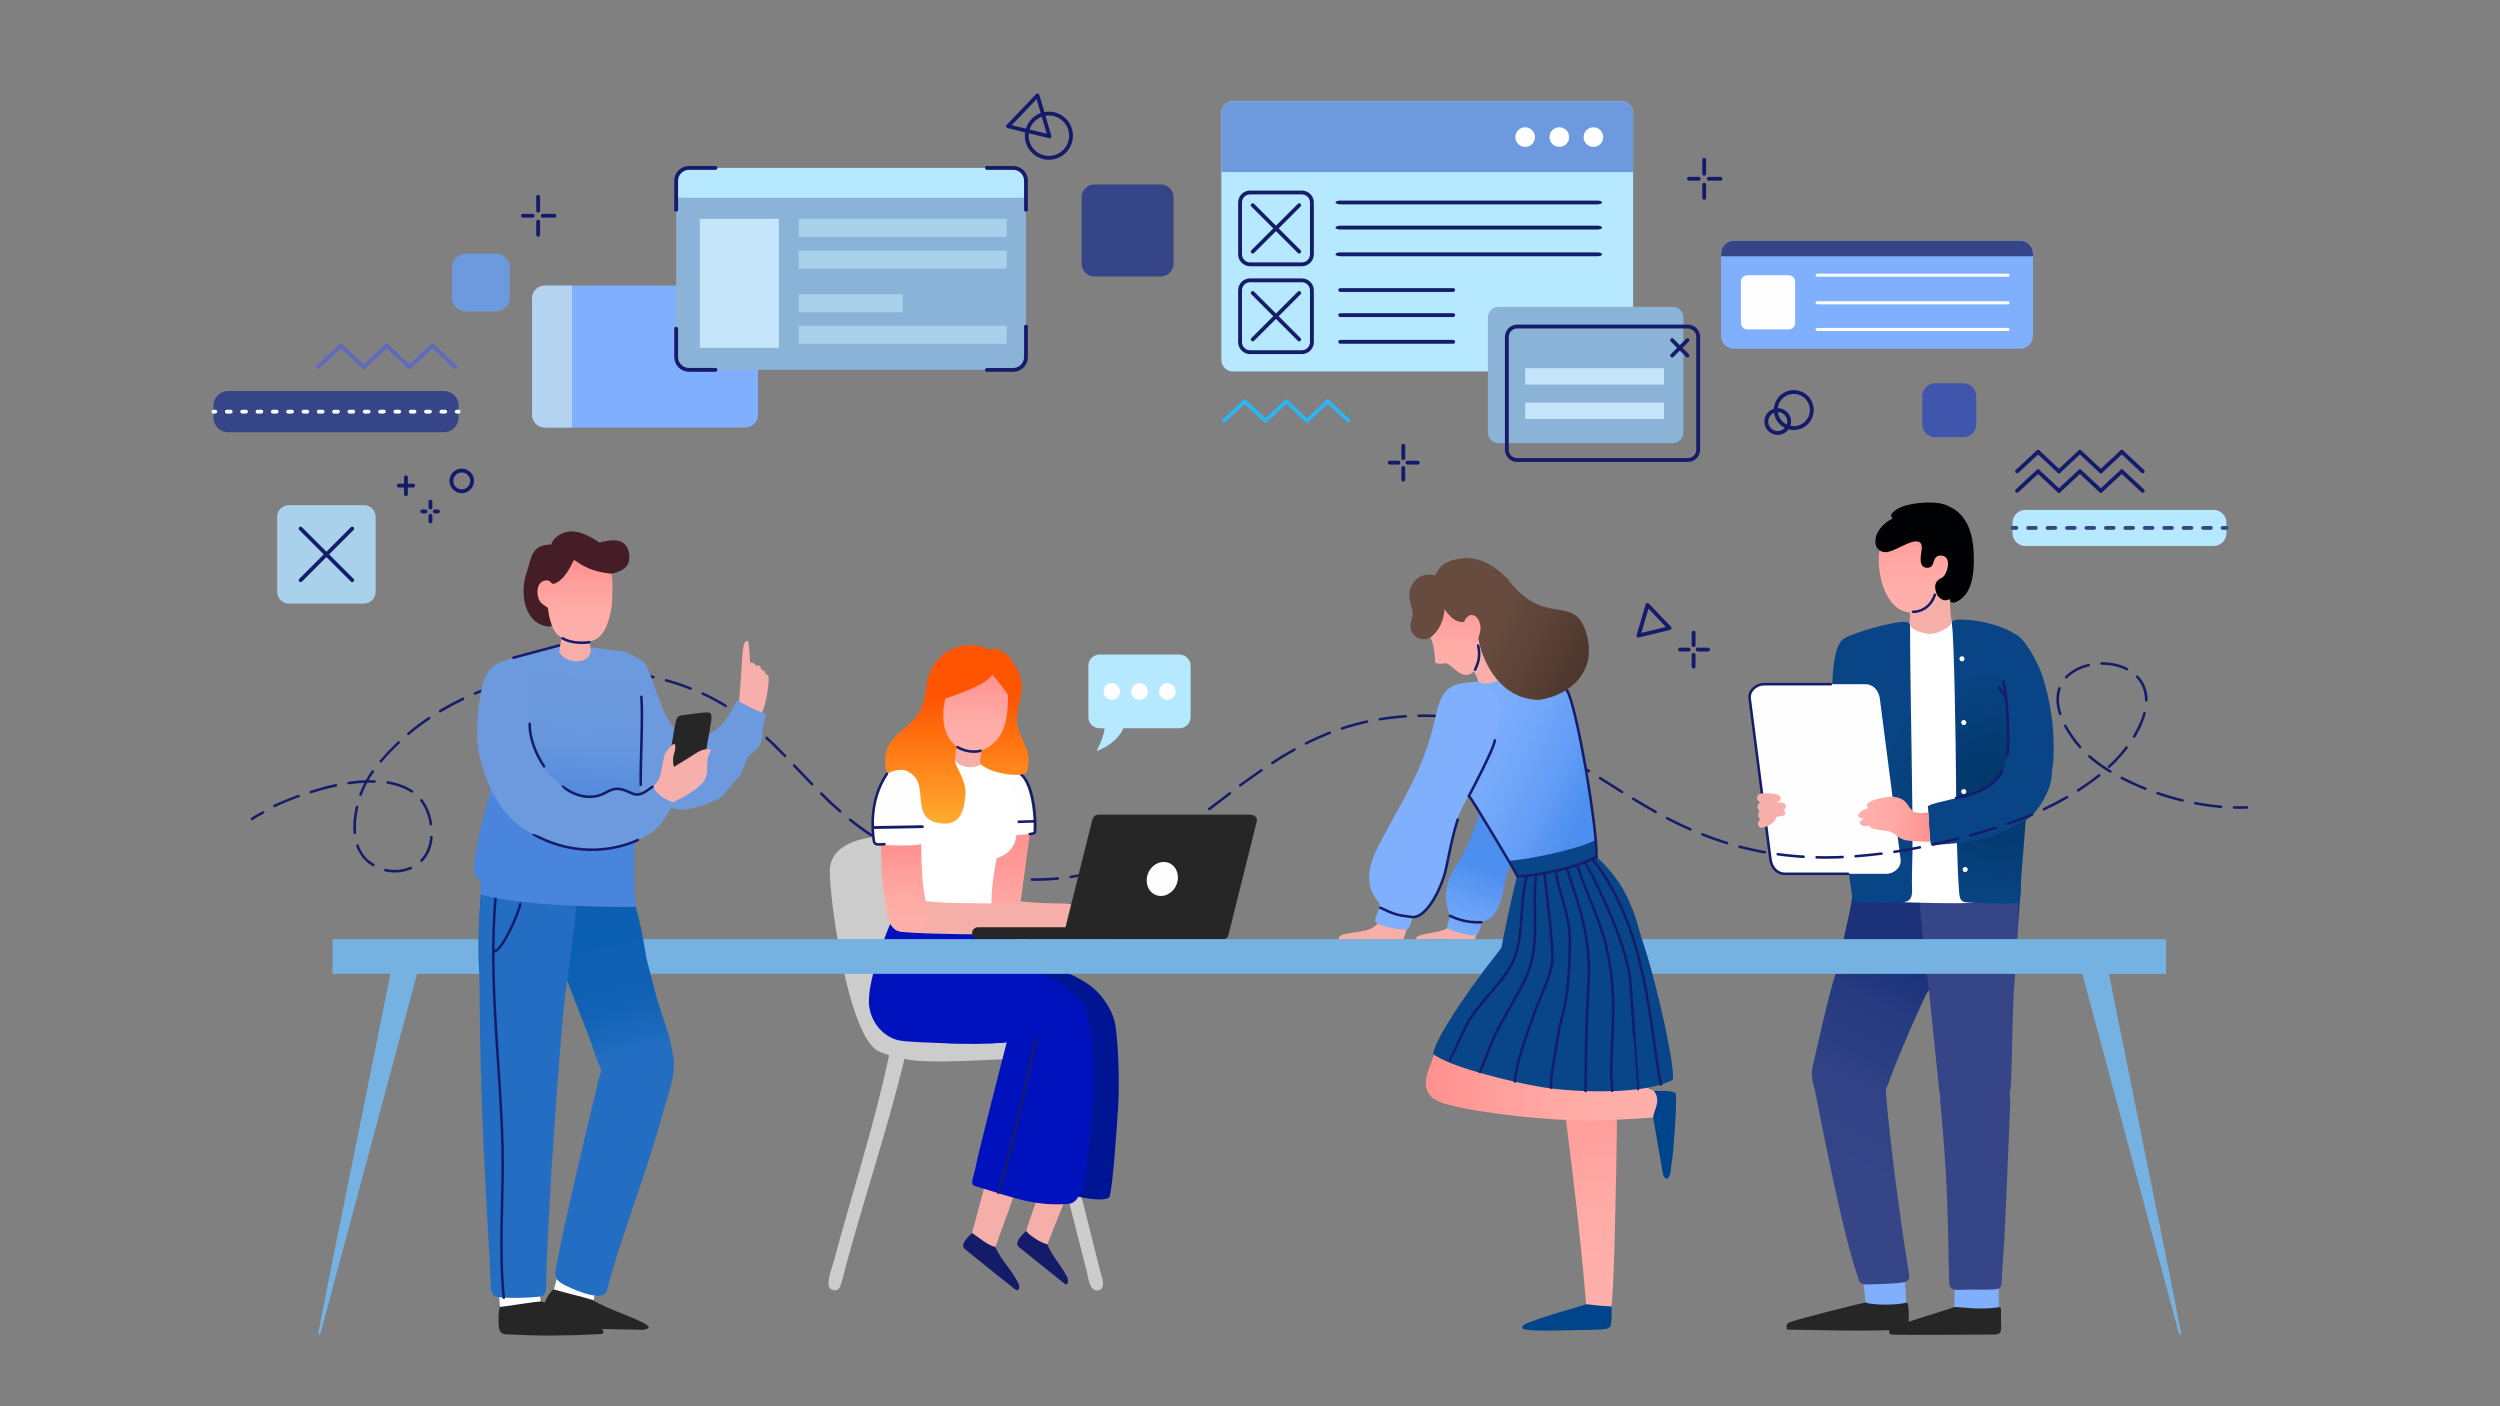 <?xml version="1.0" encoding="UTF-8"?>
<svg enable-background="new 0 0 460.8 259.2" version="1.1" viewBox="0 0 460.8 259.2" xml:space="preserve" xmlns="http://www.w3.org/2000/svg">
<rect x="0" y="0" width="460.8" height="259.2" fill="#808080" stroke="none"/>
<style type="text/css">
	.st0{fill-rule:evenodd;clip-rule:evenodd;fill:#7FAFFD;}
	.st1{fill-rule:evenodd;clip-rule:evenodd;fill:#262626;}
	.st2{fill-rule:evenodd;clip-rule:evenodd;fill:url(#m);}
	.st3{fill-rule:evenodd;clip-rule:evenodd;fill:#354588;}
	.st4{fill-rule:evenodd;clip-rule:evenodd;fill:#FFFFFF;}
	.st5{fill-rule:evenodd;clip-rule:evenodd;fill:url(#l);}
	.st6{fill-rule:evenodd;clip-rule:evenodd;fill:#FEFEFE;}
	.st7{fill:none;stroke:#151D6B;stroke-width:0.476;stroke-linecap:round;stroke-linejoin:round;stroke-miterlimit:22.926;}
	.st8{fill-rule:evenodd;clip-rule:evenodd;fill:#F6AFAA;}
	.st9{fill-rule:evenodd;clip-rule:evenodd;fill:#094586;}
	.st10{fill-rule:evenodd;clip-rule:evenodd;fill:url(#k);}
	.st11{fill:none;stroke:#151D6B;stroke-width:0.476;stroke-linecap:round;stroke-linejoin:round;stroke-miterlimit:22.926;}
	.st12{fill-rule:evenodd;clip-rule:evenodd;fill:#F6AEA9;}
	.st13{fill-rule:evenodd;clip-rule:evenodd;fill:url(#j);}
	.st14{fill-rule:evenodd;clip-rule:evenodd;fill:#000102;}
	.st15{fill-rule:evenodd;clip-rule:evenodd;fill:#151D6B;}
	.st16{fill-rule:evenodd;clip-rule:evenodd;fill:#CCCCCC;}
	.st17{fill-rule:evenodd;clip-rule:evenodd;fill:#0012BE;}
	.st18{fill-rule:evenodd;clip-rule:evenodd;fill:#141C6A;}
	.st19{fill-rule:evenodd;clip-rule:evenodd;fill:#001593;}
	.st20{fill-rule:evenodd;clip-rule:evenodd;fill:url(#b);}
	.st21{fill-rule:evenodd;clip-rule:evenodd;fill:url(#i);}
	.st22{fill-rule:evenodd;clip-rule:evenodd;fill:url(#a);}
	.st23{fill:none;stroke:#151D6B;stroke-width:0.524;stroke-linecap:round;stroke-linejoin:round;stroke-miterlimit:22.926;}
		.st24{fill-rule:evenodd;clip-rule:evenodd;fill:#262626;stroke:#2B2A29;stroke-width:0.048;stroke-linecap:round;stroke-linejoin:round;stroke-miterlimit:22.926;}
	.st25{fill-rule:evenodd;clip-rule:evenodd;fill:url(#d);}
	.st26{fill-rule:evenodd;clip-rule:evenodd;fill:url(#h);}
	.st27{fill-rule:evenodd;clip-rule:evenodd;fill:#75B1E1;}
	.st28{fill-rule:evenodd;clip-rule:evenodd;fill:url(#g);}
	.st29{fill-rule:evenodd;clip-rule:evenodd;fill:url(#f);}
	.st30{fill-rule:evenodd;clip-rule:evenodd;fill:#00448C;}
	.st31{fill-rule:evenodd;clip-rule:evenodd;fill:#FFB1AE;}
	.st32{fill-rule:evenodd;clip-rule:evenodd;fill:url(#c);}
	.st33{fill-rule:evenodd;clip-rule:evenodd;fill:#094589;}
	.st34{fill-rule:evenodd;clip-rule:evenodd;fill:url(#e);}
	.st35{fill-rule:evenodd;clip-rule:evenodd;fill:url(#r);}
	.st36{fill-rule:evenodd;clip-rule:evenodd;fill:url(#q);}
	.st37{fill-rule:evenodd;clip-rule:evenodd;fill:url(#p);}
	.st38{fill-rule:evenodd;clip-rule:evenodd;fill:#236EC3;}
	.st39{fill-rule:evenodd;clip-rule:evenodd;fill:#6D9ADE;}
	.st40{fill-rule:evenodd;clip-rule:evenodd;fill:url(#o);}
	.st41{fill-rule:evenodd;clip-rule:evenodd;fill:#451D27;}
	.st42{fill-rule:evenodd;clip-rule:evenodd;fill:url(#n);}
	.st43{fill-rule:evenodd;clip-rule:evenodd;fill:#B6E9FF;}
	.st44{fill-rule:evenodd;clip-rule:evenodd;fill:#4056AD;}
	.st45{fill:none;stroke:#FEFEFE;stroke-width:0.567;stroke-linecap:round;stroke-linejoin:round;stroke-miterlimit:22.926;}
		.st46{fill-rule:evenodd;clip-rule:evenodd;fill:#B6E9FF;stroke:#151D6B;stroke-width:0.709;stroke-linecap:round;stroke-linejoin:round;stroke-miterlimit:22.926;}
	.st47{fill:none;stroke:#151D6B;stroke-width:0.709;stroke-linecap:round;stroke-linejoin:round;stroke-miterlimit:22.926;}
	.st48{fill-rule:evenodd;clip-rule:evenodd;fill:#8BB3D8;}
	.st49{fill-rule:evenodd;clip-rule:evenodd;fill:#C5E5FA;}
	.st50{fill-rule:evenodd;clip-rule:evenodd;fill:#B4D3F0;}
	.st51{fill-rule:evenodd;clip-rule:evenodd;fill:#AAD1EB;}
	.st52{fill-rule:evenodd;clip-rule:evenodd;fill:#A9D1EB;}
	.st53{fill:none;stroke:#141B6A;stroke-width:0.709;stroke-linecap:round;stroke-linejoin:round;stroke-miterlimit:22.926;}
	.st54{fill:none;stroke:#28B6F6;stroke-width:0.709;stroke-linecap:round;stroke-linejoin:round;stroke-miterlimit:22.926;}
	.st55{fill:none;stroke:#5E6AC0;stroke-width:0.709;stroke-linecap:round;stroke-linejoin:round;stroke-miterlimit:22.926;}
</style>
		<path class="st0" d="m343.47 235.06c-0.24 0.84 0.41 4.18 0.41 5.48 1.51 0.54 5.84 1.07 7.35 0.63 0.34-0.89-0.22-5.37-0.22-6.53-0.46-0.18-6.81 0.23-7.54 0.42z"/>
		<path class="st1" d="m343.87 240.09c-0.77 0.06-12.1 2.97-13.43 3.43-1.08 0.37-1.31 0.48-1.07 1.55 6.51 0.08 11.92 0.31 18.77 0.11 2.53-0.07 3.69 0.16 3.69-1.9 0-1.5 0.03-3.4-0.52-3.16-1.5 0.43-5.93 0.51-7.44-0.03z"/>
			<linearGradient id="m" x1="339.27" x2="356.41" y1="46.803" y2="81.307" gradientTransform="matrix(1 0 0 -1 0 262)" gradientUnits="userSpaceOnUse">
			<stop stop-color="#354588" offset="0"/>
			<stop stop-color="#314286" offset=".396"/>
			<stop stop-color="#263A80" offset=".775"/>
			<stop stop-color="#1B327A" offset="1"/>
		</linearGradient>
		<path class="st2" d="m341.38 165.36c-0.17 2.17-2.87 13.18-2.82 13.27l0.01 0.01c-1.8 5.8-3.08 12.06-4.4 17.62-0.26 1.08-0.26 1.75-0.15 2.34 0.03 0.7 0.2 1.42 0.47 2.14v0.01c1.65 8.56 5.37 27.26 7.78 34.1 0.46 1.32 0.32 1.8 1.6 1.9 0 0 4.7-0.08 6.67-0.33 1.31-0.16 1.49-0.78 1.32-1.77-1.46-8.47-3.76-25.93-4.24-33.37-0.01-0.15-0.04-0.3-0.05-0.45 0.24-0.52 0.47-1.07 0.69-1.68 1.71-4.76 6.32-15.24 7.17-16.56 6.96 0.4 13.76-0.01 15.34-1.4 0.48-0.42 1.46-13.64 1.7-17.51 0.31-4.89-30.69-3.28-31.09 1.68z"/>
		<path class="st0" d="m360.28 236.27c-0.03 4.34-0.09 4.49-0.02 4.82 0.12 0.6 7.97 0.63 8.19 0.49l-0.08-5.05c-0.18-0.14-7.44-0.72-8.09-0.26z"/>
		<path class="st1" d="m348.21 245.2c0.02 0.59 0.1 0.75 0.45 0.78 1.5 0.14 16 0 18.87 0 1.68 0 1.29-0.98 1.28-3.16 0-0.88 0.15-1.95-0.28-1.88-3.85 0.59-7.24-0.07-8.3-0.03-0.99 0.47-12.04 3.56-12.02 4.29z"/>
		<path class="st3" d="m371.27 181.78c4.46-58.98-11.75-30.62-15.74-30.28-3.66 0.31-1.21 21.59 0 30.97 0 0 0.74 7.33 1.84 17.94 0.06 0.57 0.15 1.09 0.25 1.59-0.02 0.37-0.03 0.76 0.01 1.16 0.75 7.43 1.24 15.43 1.38 21.26 0.09 3.73 0.16 7.38 0.23 10.87 0.04 2.1 0.04 2.65 2.71 2.43 1.5-0.05 4.16 0.04 5.55-0.05 1.88-0.13 1.32-0.82 1.59-4.09 0.47-5.64 0.92-17.74 1.43-30.16 0.03-0.65-0.01-1.26-0.09-1.82 0.12-0.58 0.2-1.19 0.23-1.84 0.3-6.51 0.21-12.72 0.61-17.98z"/>
		<path class="st4" d="m350.82 166.26c-1.61 0.05 12.53 0.43 13.15 0.06 1.68-1 1.95-11.04 1.7-13.35-0.46-4.4-1.98-12.54-0.71-16.35 3-9-0.88-7.63-1.5-16.29-0.17-2.34-2.48-5.88-5.15-5.77-3.87 0.17-9.2-1.06-9.56 4.63-0.17 2.67-1.52 3.18-0.74 8.23 1.49 9.62-4.16 13.15-0.45 25.99 1.04 3.59 0.74 6.7 2.83 9.89 0.03 0.05 0.07 1.92 0.07 1.92-0.02 0.2 0.14 1.04 0.36 1.04z"/>
			<radialGradient id="l" cx="368.58" cy="116.48" r="22.641" gradientTransform="matrix(1 0 0 -1 0 262)" gradientUnits="userSpaceOnUse">
			<stop stop-color="#013565" offset="0"/>
			<stop stop-color="#094586" offset="1"/>
		</radialGradient>
		<path class="st5" d="m370.84 116.52c-4.14-2.32-10.58-2.71-10.98-2-0.08 0.15-0.1 0.38-0.06 0.75 0.39 2.77 0.69 21.52 0.74 28.92 0.06 9.24-0.01 5.97 0.21 12.69 0.09 2.82 0.25 7.99 0.54 8.66 0.17 0.41 0.45 0.62 0.79 0.72 0.67 0.2 7.74 0.35 8.93 0.27 1.2-0.08 1.46-0.65 1.46-2.69-0.01-2.04 0.47-6.38 0.69-9.83 0.6-9.31 3.88-34.02-2.32-37.49zm-29.51 48.39c0.11 0.85-0.02 1.06 0.91 1.31 0.75 0.2 7.6 0.28 8.38 0.14 1.26-0.23 1.77-0.52 1.82-2.14-0.1-1.98 0.03-4.74 0.06-6.99 0.11-8.92-0.41-28.39-0.44-42.03-0.01-0.33-0.3-0.49-0.75-0.56-1.95-0.27-10.18 2.09-11.59 3.17-4.97 3.83 0.62 39.62 1.61 47.1z"/>
		<path class="st6" d="m361.63 120.96c0.26 0 0.47 0.21 0.47 0.47s-0.21 0.47-0.47 0.47-0.47-0.21-0.47-0.47c-0.01-0.26 0.2-0.47 0.47-0.47z"/>
		<path class="st6" d="m362.22 159.8c0.26 0 0.47 0.21 0.47 0.47s-0.21 0.47-0.47 0.47-0.47-0.21-0.47-0.47 0.21-0.47 0.47-0.47z"/>
		<path class="st6" d="m361.96 132.71c0.26 0 0.47 0.21 0.47 0.47s-0.21 0.47-0.47 0.47-0.47-0.21-0.47-0.47 0.21-0.47 0.47-0.47z"/>
		<path class="st6" d="m361.96 145.43c0.26 0 0.47 0.21 0.47 0.47s-0.21 0.47-0.47 0.47-0.47-0.21-0.47-0.47c-0.01-0.26 0.21-0.47 0.47-0.47z"/>
		<path class="st6" d="m325.15 126.11h18.69c1.46 0 2.46 1.2 2.65 2.65l3.83 29.65c0.19 1.44-1.19 2.65-2.65 2.65h-18.69c-1.46 0-2.46-1.2-2.65-2.65l-3.83-29.65c-0.19-1.44 1.19-2.65 2.65-2.65z"/>
		<path class="st7" d="m340.62 161.06h-11.64c-1.46 0-2.46-1.2-2.65-2.65l-3.83-29.65c-0.19-1.44 1.19-2.65 2.65-2.65h12.3"/>
	<path class="st8" d="m324.23 152.39c0.4 0.62 3.05-0.54 3.13-1.73 0.01-0.15 0.42-0.18 0.72-0.21 0.28-0.02 0.94-0.11 0.95-0.52 0.02-0.59-0.21-0.62-0.29-0.7 0.36-0.1 0.42-0.25 0.42-0.63 0.02-0.93-1.81-0.65-1.91-0.74 0.64 0 0.89-0.17 0.94-0.65 0.04-0.35-0.2-0.58-0.51-0.72-0.57-0.27-2.7-0.39-3.19-0.18-0.47 0.2-0.65 0.3-0.62 0.78 0.04 0.59 0.16 0.44 0.52 0.77-0.8 0.93-0.42 1.13-0.11 1.59-0.11 0.4-0.19 0.38-0.21 0.79-0.02 0.43 0.18 0.4 0.27 0.69 0.03 0.09 0.04 0.14 0.04 0.18 0 0.18-0.7 0.44-0.15 1.28z"/>
			<path class="st9" d="m369.38 141.38c-0.59 1.51-2.05 3.16-3.55 3.93-2 1.04-4.89 1.71-6.2 2.03-1.5 0.36-4.23 0.95-4.29 1.32 0.14 0.8 0.28 6.84 0.63 7.03 0.25 0.13 2.95-0.12 4.18-0.23 1.17-0.1 4.39-0.47 7.51-1.54 3.08-1.06 6.07-2.83 6.82-3.56 1.52-1.5 3.22-4.34 3.63-6.73 0.86-5.08-6.81-7.16-8.73-2.25z"/>
				<linearGradient id="k" x1="342.52" x2="355.75" y1="111.01" y2="111.01" gradientTransform="matrix(1 0 0 -1 0 262)" gradientUnits="userSpaceOnUse">
				<stop stop-color="#FFB0AB" offset="0"/>
				<stop stop-color="#FFACA8" offset=".358"/>
				<stop stop-color="#FFA19D" offset=".701"/>
				<stop stop-color="#FF908E" offset="1"/>
			</linearGradient>
			<path class="st10" d="m343.68 150.85c-0.23 0.12-0.53 0.25-0.71 0.44-0.23 0.25-0.26 0.38-0.02 0.66 0.32 0.39 0.93 0.36 1.55 0.22 0.39 0.29 0.15 0.36 0.83 0.6 0.52 0.19 2.03 0.3 2.73 0.43 1.14 0.21 1.86 1.45 3.28 1.69 0.99 0.16 2.73 0.28 4.41 0.24l-0.32-5.41c-0.69 0.14-1.48 0.2-2.21 0.07-0.59-0.1-0.94-0.45-1.72-1.63-0.67-1-2.03-1.47-3.56-1.26-0.82 0.11-2.19 0.37-3.02 0.74-0.39 0.17-0.95 0.46-0.82 0.96 0.07 0.27 0.31 0.32 0.31 0.32-0.52 0.25-1.2 0.36-1.6 0.82-0.38 0.43-0.44 0.84 0.11 1.02 0.18 0.06 0.4 0.09 0.76 0.09z"/>
			<path class="st11" d="m360.54 147.1c4.83-0.92 7.3-2.67 8.52-4.97"/>
			<line class="st11" x1="368.41" x2="369.77" y1="126.7" y2="128.7"/>
			<path class="st9" d="m367.73 120.11c-0.37 2.18 1.19 4.66 1.58 6.44 0.6 2.75 0.96 6.54 0.66 11.9-0.05 0.93-0.26 1.9-0.44 2.65-1.67 6.61 7 8.1 8.55 1.64 0.5-2.09 0.51-4.4 0.42-6.71-0.16-4.16-1-8.4-2.17-11.8-0.66-1.93-3.35-7.21-5.21-7.44-1.99-0.25-3.16 1.93-3.39 3.32z"/>
			<path class="st11" d="m369.97 139.26c0.13-0.83 0.18-1.71 0.18-2.61 0-2.57-0.16-8.74-0.94-11.02"/>
		<path class="st12" d="m352.05 112.91l-0.03 1.74c-0.01 0.57-0.07 0.61 0.38 1.03 0.61 0.59 1.45 0.82 2.61 1.1 1.8 0.43 4.71-1.26 4.75-2.15-0.3-1.34-0.42-4.99-0.42-4.99-0.36-5.09-8.35-8.26-7.29 3.27z"/>
				<linearGradient id="j" x1="352.93" x2="352.93" y1="149.08" y2="166.13" gradientTransform="matrix(1 0 0 -1 0 262)" gradientUnits="userSpaceOnUse">
				<stop stop-color="#FFB0AB" offset="0"/>
				<stop stop-color="#FFACA8" offset=".365"/>
				<stop stop-color="#FFA19E" offset=".696"/>
				<stop stop-color="#FF908E" offset="1"/>
			</linearGradient>
			<path class="st13" d="m346.43 101.42c-0.62 3.65 0.8 10.55 5.05 11.41 0.54 0.11 0.98 0.12 1.53 0.02 1.29-0.25 3.42-1.19 3.97-4.19 9-9.54-8.15-19.18-10.55-7.24z"/>
			<path class="st14" d="m347.78 101.78c1.52-0.36 2.21-0.88 3.62-1.5 2.35-1.03 3.15-0.42 2.71 1.61-0.04 0.3-0.14 0.98-0.08 1.59 0.08 0.86 0.62 1.18 1.16 1.18 1.16-0.02 1.05-0.88 1.4-1.59 0.17-0.34 0.43-0.6 0.94-0.68 2.6-0.11 1.29 3.74 0.39 4.11-1.59 0.66-1.41 2.13-0.77 3.32 1.07 1.29 1.92 0.72 2.24 0.6 0.05 0.95 0.89 0.76 1.71 0.24 2.42-1.54 2.7-4.87 2.72-7.49 0.02-4.17-0.92-8.28-4.69-9.89-1.78-1-6.24-0.78-8.58 0.13-0.95 0.37-2.04 1.11-1.97 1.68 0.02 0.15 0.1 0.31 0.28 0.47-1.52 0.71-3.15 2.33-3.19 4.17-0.05 1.15 0.64 2.12 2.11 2.05z"/>
			<path class="st11" d="m352.62 112.77c1.38 0.02 3.26-0.82 4.01-3.15"/>
	<path class="st15" d="m46.32 150.76c-0.08 0.06-0.12 0.16-0.1 0.25 0.04 0.16 0.23 0.23 0.37 0.14l0.09-0.06 0.09-0.06 0.09-0.06 0.09-0.06 0.09-0.06 0.1-0.06 0.1-0.06 0.1-0.06 0.1-0.06 0.1-0.06 0.1-0.06 0.1-0.06 0.11-0.06 0.11-0.06 0.11-0.06 0.11-0.06 0.11-0.06 0.11-0.06 0.21-0.12c0.2-0.12 0.14-0.42-0.1-0.44-0.05 0-0.1 0.01-0.14 0.03l-0.09 0.05-0.11 0.06-0.11 0.06-0.11 0.06-0.11 0.06-0.11 0.06-0.11 0.06-0.11 0.06-0.11 0.06-0.1 0.06-0.1 0.06-0.1 0.06-0.1 0.06-0.1 0.06-0.1 0.06-0.1 0.06-0.09 0.06-0.09 0.06-0.09 0.06-0.11 0.09zm367.84-1.69c0.21-0.01 0.31-0.27 0.15-0.42-0.05-0.04-0.1-0.06-0.16-0.06-0.79 0.02-1.58 0.02-2.37 0-0.21-0.01-0.33 0.25-0.18 0.41 0.05 0.04 0.1 0.07 0.16 0.07 0.8 0.03 1.6 0.03 2.4 0zm-4.8-0.13c0.1 0.01 0.18-0.04 0.23-0.12 0.08-0.15-0.02-0.34-0.19-0.35-1.59-0.14-3.16-0.35-4.72-0.65-0.08-0.02-0.16 0.01-0.22 0.07-0.13 0.14-0.05 0.36 0.13 0.4 1.58 0.29 3.16 0.51 4.77 0.65zm-7.13-1.17c0.22 0.05 0.38-0.2 0.24-0.38-0.03-0.04-0.08-0.07-0.13-0.08-1.55-0.37-3.08-0.82-4.58-1.33-0.21-0.07-0.4 0.16-0.28 0.35 0.03 0.05 0.07 0.08 0.13 0.1 1.52 0.52 3.06 0.97 4.62 1.34zm-6.88-2.18c0.19 0.08 0.39-0.12 0.31-0.31-0.02-0.06-0.07-0.11-0.13-0.13-1.48-0.59-2.93-1.24-4.34-1.98-0.18-0.1-0.4 0.08-0.34 0.28 0.02 0.06 0.06 0.11 0.12 0.15 1.42 0.74 2.89 1.4 4.38 1.99zm-6.49-3.17c0.18 0.1 0.39-0.05 0.36-0.25-0.01-0.07-0.05-0.12-0.11-0.16-1.36-0.82-2.65-1.74-3.84-2.79-0.18-0.16-0.45 0.01-0.39 0.24 0.01 0.04 0.04 0.08 0.07 0.11 1.2 1.08 2.53 2.02 3.91 2.85zm-5.63-4.55c0.16 0.18 0.45 0.04 0.41-0.2-0.01-0.04-0.03-0.08-0.06-0.12-0.28-0.32-0.54-0.64-0.8-0.98l-0.15-0.2-0.15-0.2-0.15-0.2-0.14-0.2-0.14-0.2-0.13-0.2-0.13-0.19-0.13-0.19-0.12-0.19-0.12-0.19-0.11-0.19-0.11-0.19-0.11-0.19-0.1-0.18-0.1-0.18c-0.11-0.2-0.41-0.16-0.45 0.07-0.01 0.05 0 0.1 0.02 0.15l0.1 0.19 0.11 0.19 0.11 0.19 0.11 0.19 0.12 0.19 0.12 0.2 0.13 0.2 0.13 0.2 0.13 0.2 0.14 0.2 0.14 0.2 0.15 0.2 0.15 0.2 0.15 0.21 0.16 0.21c0.27 0.34 0.54 0.67 0.82 1zm-3.72-6.21c0.02 0.07 0.08 0.13 0.15 0.15 0.19 0.07 0.37-0.11 0.31-0.3l-0.03-0.08-0.05-0.16-0.05-0.16-0.04-0.16-0.04-0.16-0.04-0.16-0.03-0.15-0.03-0.15-0.03-0.15-0.02-0.15-0.02-0.15-0.02-0.15-0.02-0.14-0.01-0.14-0.01-0.14-0.01-0.14v-0.55l0.01-0.13 0.01-0.13 0.01-0.13 0.02-0.13 0.02-0.13 0.02-0.12 0.02-0.12 0.02-0.12 0.03-0.12 0.03-0.12 0.03-0.12 0.03-0.12 0.04-0.11 0.02-0.07c0.07-0.2-0.13-0.38-0.32-0.3-0.06 0.03-0.11 0.08-0.13 0.14l-0.03 0.08-0.04 0.12-0.04 0.13-0.03 0.13-0.03 0.13-0.03 0.13-0.03 0.13-0.02 0.13-0.02 0.13-0.02 0.14-0.02 0.14-0.01 0.14-0.01 0.14-0.01 0.14v0.59l0.01 0.15 0.01 0.15 0.01 0.15 0.02 0.15 0.02 0.15 0.02 0.16 0.03 0.16 0.03 0.16 0.03 0.16 0.04 0.16 0.04 0.16 0.04 0.16 0.05 0.17 0.05 0.17 0.05 0.17 0.02 0.09zm1.16-6.98c-0.16 0.17-0.01 0.44 0.22 0.4 0.05-0.01 0.09-0.03 0.12-0.07l0.05-0.05 0.08-0.08 0.08-0.08 0.08-0.08 0.09-0.08 0.09-0.08 0.09-0.08 0.09-0.07 0.09-0.07 0.09-0.07 0.09-0.07 0.1-0.07 0.1-0.07 0.1-0.07 0.1-0.06 0.1-0.06 0.1-0.06 0.1-0.06 0.11-0.06 0.11-0.06 0.11-0.06 0.11-0.05 0.11-0.05 0.11-0.05 0.11-0.05 0.11-0.05 0.11-0.05 0.12-0.05 0.12-0.04 0.12-0.04 0.12-0.04 0.12-0.04 0.12-0.04 0.12-0.04 0.12-0.04 0.12-0.03 0.12-0.03 0.12-0.03 0.11-0.03c0.1-0.02 0.18-0.11 0.18-0.21 0.01-0.16-0.13-0.28-0.29-0.25l-0.11 0.03-0.13 0.03-0.13 0.03-0.13 0.04-0.13 0.04-0.13 0.04-0.13 0.04-0.12 0.04-0.12 0.04-0.12 0.05-0.12 0.05-0.12 0.05-0.12 0.05-0.12 0.05-0.12 0.05-0.12 0.05-0.12 0.06-0.11 0.06-0.11 0.06-0.11 0.06-0.11 0.06-0.11 0.06-0.11 0.07-0.11 0.07-0.11 0.07-0.11 0.07-0.1 0.07-0.1 0.07-0.1 0.08-0.1 0.08-0.1 0.08-0.1 0.08-0.09 0.08-0.09 0.08-0.09 0.08-0.09 0.09-0.09 0.09-0.09 0.09-0.05 0.03zm6.69-2.62c-0.23 0-0.32 0.29-0.15 0.43 0.04 0.03 0.09 0.05 0.15 0.05h0.51l0.13 0.01 0.13 0.01 0.13 0.01 0.13 0.01 0.13 0.01 0.13 0.01 0.13 0.01 0.13 0.02 0.13 0.02 0.13 0.02 0.13 0.02 0.13 0.02 0.13 0.02 0.12 0.03 0.12 0.03 0.12 0.03 0.12 0.03 0.12 0.03 0.12 0.03 0.12 0.03 0.12 0.04 0.12 0.04 0.12 0.04 0.12 0.04 0.12 0.04 0.12 0.04 0.12 0.04 0.11 0.05 0.11 0.05 0.11 0.05 0.11 0.05 0.11 0.05 0.12 0.06c0.07 0.04 0.15 0.04 0.22 0 0.17-0.09 0.17-0.33 0-0.42l-0.02-0.01-0.12-0.06-0.12-0.06-0.12-0.05-0.12-0.05-0.12-0.05-0.12-0.05-0.12-0.05-0.12-0.05-0.12-0.04-0.12-0.04-0.12-0.04-0.13-0.04-0.13-0.04-0.13-0.04-0.13-0.03-0.13-0.03-0.13-0.03-0.13-0.03-0.13-0.03-0.13-0.03-0.13-0.02-0.13-0.02-0.13-0.02-0.13-0.02-0.13-0.02-0.13-0.02-0.13-0.02-0.13-0.01-0.13-0.01-0.13-0.01-0.13-0.01-0.13-0.01-0.13-0.01h-0.39-0.18zm6.74 2.5c-0.07-0.07-0.17-0.09-0.26-0.06-0.16 0.06-0.2 0.26-0.09 0.39l0.03 0.03 0.08 0.09 0.08 0.09 0.08 0.09 0.07 0.09 0.07 0.09 0.07 0.09 0.07 0.1 0.07 0.1 0.06 0.1 0.06 0.1 0.06 0.1 0.06 0.1 0.06 0.1 0.05 0.11 0.05 0.11 0.05 0.11 0.05 0.11 0.05 0.11 0.04 0.11 0.04 0.11 0.04 0.12 0.04 0.12 0.04 0.12 0.03 0.12 0.03 0.12 0.03 0.12 0.03 0.13 0.02 0.13 0.02 0.13 0.02 0.13 0.02 0.13 0.01 0.13 0.01 0.14 0.01 0.14 0.01 0.14v0.24c0 0.09 0.05 0.17 0.13 0.21 0.16 0.08 0.35-0.03 0.35-0.21v-0.26l-0.01-0.15-0.01-0.15-0.01-0.15-0.01-0.14-0.02-0.14-0.02-0.14-0.02-0.14-0.03-0.14-0.03-0.14-0.03-0.13-0.03-0.13-0.04-0.13-0.04-0.13-0.04-0.13-0.04-0.13-0.05-0.12-0.05-0.12-0.05-0.12-0.05-0.12-0.06-0.12-0.06-0.12-0.06-0.11-0.06-0.11-0.06-0.11-0.07-0.11-0.07-0.11-0.07-0.11-0.07-0.1-0.07-0.1-0.08-0.1-0.08-0.1-0.08-0.1-0.08-0.1-0.08-0.09-0.09-0.09-0.02-0.04zm1.41 6.95c0.03-0.09-0.01-0.19-0.08-0.25-0.13-0.11-0.33-0.04-0.38 0.12l-0.02 0.08-0.05 0.17-0.05 0.17-0.05 0.17-0.06 0.17-0.06 0.18-0.06 0.18-0.07 0.18-0.07 0.18-0.08 0.18-0.05 0.11-0.05 0.11-0.05 0.11-0.05 0.11-0.05 0.11-0.05 0.11-0.05 0.11-0.05 0.11-0.05 0.11-0.06 0.11-0.06 0.11-0.06 0.11-0.06 0.11-0.06 0.11-0.06 0.11-0.06 0.11-0.06 0.11-0.06 0.11-0.06 0.11-0.06 0.11-0.06 0.11-0.06 0.11-0.06 0.11-0.04 0.07c-0.11 0.18 0.05 0.4 0.25 0.36 0.06-0.01 0.12-0.05 0.15-0.11l0.05-0.08 0.07-0.11 0.07-0.11 0.06-0.11 0.06-0.11 0.06-0.11 0.06-0.11 0.06-0.11 0.06-0.11 0.06-0.11 0.06-0.11 0.06-0.11 0.06-0.11 0.06-0.11 0.06-0.11 0.06-0.12 0.06-0.12 0.05-0.12 0.05-0.12 0.05-0.12 0.05-0.12 0.05-0.12 0.05-0.12 0.05-0.12 0.08-0.19 0.07-0.19 0.07-0.19 0.07-0.18 0.06-0.18 0.06-0.18 0.06-0.18 0.05-0.18 0.05-0.18 0.01-0.03zm-3.34 6.42l-0.05 0.06-0.08 0.1-0.08 0.1-0.08 0.1-0.08 0.1-0.08 0.1-0.08 0.1-0.08 0.1-0.08 0.1-0.08 0.1-0.09 0.1-0.09 0.1-0.09 0.1-0.09 0.1-0.09 0.1-0.09 0.1-0.09 0.1-0.09 0.1-0.09 0.1-0.09 0.1-0.09 0.1-0.09 0.1-0.09 0.1-0.09 0.1-0.09 0.1-0.09 0.1-0.09 0.1-0.09 0.09-0.09 0.09-0.1 0.09-0.1 0.09-0.1 0.09-0.1 0.09-0.1 0.09-0.1 0.09-0.1 0.09-0.09 0.08c-0.12 0.11-0.32 0.07-0.38-0.08-0.04-0.09-0.02-0.2 0.06-0.27l0.09-0.08 0.1-0.09 0.1-0.09 0.1-0.09 0.1-0.09 0.09-0.09 0.09-0.09 0.09-0.09 0.09-0.09 0.09-0.09 0.09-0.09 0.09-0.09 0.09-0.09 0.09-0.09 0.09-0.09 0.09-0.1 0.09-0.1 0.09-0.1 0.09-0.1 0.09-0.1 0.09-0.1 0.09-0.1 0.09-0.1 0.09-0.1 0.08-0.1 0.08-0.1 0.08-0.1 0.08-0.1 0.08-0.1 0.08-0.1 0.08-0.1 0.08-0.1 0.08-0.1 0.08-0.1 0.08-0.1 0.08-0.1 0.05-0.06c0.03-0.04 0.07-0.07 0.12-0.08 0.22-0.05 0.39 0.2 0.26 0.38zm-5.09 5.15c0.18-0.15 0.06-0.44-0.17-0.42-0.05 0-0.09 0.02-0.13 0.05-0.11 0.09-0.23 0.18-0.34 0.27l-0.11 0.08c-1.1 0.87-2.24 1.67-3.42 2.43-0.19 0.13-0.12 0.42 0.11 0.44 0.05 0 0.1-0.01 0.14-0.04 0.92-0.59 1.82-1.21 2.7-1.87l0.22-0.16c0.14-0.11 0.29-0.22 0.43-0.33l0.21-0.17 0.21-0.17 0.15-0.11zm-5.96 4.06c0.18-0.1 0.15-0.38-0.05-0.43-0.06-0.02-0.13-0.01-0.19 0.02-1.38 0.79-2.79 1.53-4.23 2.21-0.21 0.1-0.17 0.41 0.06 0.45 0.05 0.01 0.1 0 0.14-0.02 1.45-0.68 2.88-1.43 4.27-2.23zm-6.46 3.21c0.07-0.03 0.12-0.09 0.14-0.17 0.04-0.19-0.15-0.34-0.33-0.27-1.46 0.63-2.95 1.2-4.46 1.72-0.08 0.03-0.14 0.09-0.16 0.17-0.04 0.18 0.13 0.34 0.31 0.28 1.52-0.52 3.02-1.1 4.5-1.73zm-6.78 2.47c0.07-0.02 0.13-0.07 0.15-0.14 0.07-0.18-0.1-0.37-0.29-0.31l-0.75 0.23-0.75 0.23-1.49 0.44-0.74 0.21-0.73 0.21-0.13 0.03c-0.09 0.02-0.16 0.1-0.17 0.19-0.03 0.17 0.13 0.31 0.3 0.27l0.13-0.04 0.73-0.21 0.74-0.21 0.75-0.22 0.75-0.22 0.76-0.23 0.74-0.23zm-6.93 1.98c0.2-0.05 0.24-0.32 0.07-0.43-0.06-0.03-0.12-0.05-0.19-0.03l-0.44 0.11-0.71 0.18-0.7 0.17-0.69 0.17-0.69 0.16-0.68 0.16-0.68 0.15-0.06 0.01c-0.23 0.05-0.26 0.36-0.04 0.45 0.05 0.02 0.09 0.02 0.14 0.01l0.06-0.01 0.68-0.15 0.69-0.16 0.69-0.16 0.7-0.17 0.7-0.17 0.71-0.18 0.44-0.11zm-7.02 1.61c0.15-0.03 0.23-0.19 0.17-0.33-0.05-0.1-0.15-0.16-0.26-0.14l-0.26 0.05-0.65 0.13-0.65 0.12-0.64 0.12-0.64 0.11-0.63 0.11-0.63 0.1-0.6 0.09c-0.23 0.04-0.28 0.34-0.07 0.45 0.04 0.02 0.1 0.03 0.15 0.02l0.6-0.09 0.63-0.1 0.64-0.11 0.64-0.11 0.65-0.12 0.65-0.12 0.66-0.13 0.24-0.05zm-7.11 1.17c0.09-0.01 0.17-0.08 0.2-0.16 0.05-0.17-0.08-0.33-0.26-0.31l-0.11 0.01-0.6 0.07-0.6 0.07-0.59 0.06-0.59 0.06-0.58 0.06-0.58 0.05-0.57 0.05-0.53 0.04c-0.23 0.02-0.3 0.32-0.11 0.44 0.04 0.03 0.09 0.04 0.14 0.03l0.53-0.04 0.58-0.05 0.58-0.05 0.59-0.06 0.59-0.06 0.6-0.07 0.6-0.07 0.6-0.07h0.11zm-7.18 0.62c0.23-0.01 0.31-0.3 0.13-0.43-0.04-0.03-0.09-0.04-0.15-0.04l-0.44 0.02-0.55 0.02-0.54 0.01-0.54 0.01-0.53 0.01h-1.05l-0.52-0.01-0.52-0.01h-0.09c-0.21-0.01-0.33 0.25-0.18 0.41 0.04 0.04 0.1 0.07 0.16 0.07h0.09l0.52 0.01 0.52 0.01h1.06l0.54-0.01 0.54-0.01 0.54-0.01 0.55-0.02 0.46-0.03zm-7.21-0.05c0.21 0.01 0.33-0.24 0.19-0.4-0.04-0.05-0.1-0.07-0.16-0.08h-0.05l-0.49-0.03-0.49-0.03-0.49-0.04-0.48-0.04-0.48-0.05-0.48-0.05-0.47-0.05-0.47-0.06-0.47-0.06-0.38-0.05c-0.09-0.01-0.19 0.03-0.24 0.11-0.09 0.15 0 0.34 0.17 0.36l0.38 0.05 0.47 0.06 0.47 0.06 0.48 0.05 0.48 0.05 0.48 0.05 0.49 0.04 0.49 0.04 0.49 0.04 0.5 0.03h0.06zm-7.17-0.83c0.21 0.04 0.36-0.2 0.24-0.37-0.04-0.05-0.09-0.09-0.15-0.1l-0.44-0.08-0.44-0.08-0.44-0.09-0.43-0.09-0.43-0.09-0.43-0.09-0.43-0.1-0.42-0.1-0.42-0.1-0.42-0.11-0.37-0.1c-0.1-0.03-0.2 0.01-0.26 0.1-0.09 0.14-0.02 0.32 0.14 0.36l0.37 0.1 0.42 0.11 0.42 0.1 0.43 0.1 0.43 0.1 0.43 0.1 0.44 0.09 0.44 0.09 0.44 0.09 0.44 0.08 0.44 0.08zm-7.02-1.69c0.13 0.04 0.27-0.04 0.3-0.18 0.03-0.12-0.04-0.24-0.16-0.28l-0.18-0.06-0.4-0.13-0.39-0.13-0.39-0.13-0.39-0.13-0.39-0.13-0.38-0.14-0.38-0.14-0.38-0.14-0.38-0.14-0.37-0.14-0.37-0.15-0.09-0.04c-0.09-0.04-0.2-0.01-0.27 0.06-0.11 0.12-0.06 0.32 0.09 0.38l0.1 0.04 0.38 0.15 0.38 0.15 0.38 0.14 0.38 0.14 0.38 0.14 0.39 0.14 0.39 0.13 0.39 0.13 0.39 0.13 0.4 0.13 0.4 0.13 0.17 0.07zm-6.75-2.54c0.2 0.09 0.4-0.12 0.31-0.32-0.03-0.05-0.06-0.09-0.12-0.12l-0.25-0.11-0.36-0.16-0.35-0.16-0.35-0.16-0.35-0.16-0.35-0.17-0.35-0.17-0.35-0.17-0.34-0.17-0.34-0.17-0.34-0.17-0.34-0.17-0.22-0.12c-0.09-0.04-0.19-0.03-0.26 0.03-0.13 0.11-0.11 0.31 0.04 0.39l0.23 0.12 0.34 0.18 0.34 0.17 0.34 0.17 0.35 0.17 0.35 0.17 0.35 0.17 0.35 0.17 0.35 0.17 0.36 0.16 0.36 0.16 0.36 0.16 0.24 0.11zm-6.45-3.23c0.21 0.11 0.44-0.11 0.33-0.32-0.02-0.04-0.05-0.07-0.09-0.1l-0.34-0.19-0.33-0.18-0.33-0.19-0.33-0.19-0.32-0.19-0.32-0.19-0.32-0.19-0.32-0.19-0.32-0.19-0.32-0.19-0.32-0.19-0.32-0.19-0.25-0.15c-0.19-0.11-0.41 0.06-0.35 0.27 0.02 0.06 0.05 0.1 0.1 0.13l0.25 0.15 0.32 0.19 0.32 0.19 0.32 0.19 0.32 0.19 0.32 0.19 0.32 0.19 0.32 0.19 0.33 0.19 0.33 0.19 0.33 0.19 0.33 0.19 0.34 0.2zm-6.19-3.68c0.2 0.12 0.44-0.08 0.34-0.3-0.02-0.04-0.05-0.08-0.09-0.11-1.36-0.85-2.7-1.7-4.06-2.56-0.19-0.12-0.43 0.07-0.35 0.28 0.02 0.05 0.05 0.09 0.1 0.12 1.35 0.87 2.7 1.73 4.06 2.57zm-6.09-3.83c0.09 0.05 0.19 0.05 0.27-0.02 0.13-0.1 0.12-0.3-0.02-0.39l-0.3-0.19-0.31-0.19-0.31-0.19-0.31-0.19-0.31-0.19-0.31-0.19-0.31-0.19-0.31-0.19-0.31-0.19-0.31-0.18-0.31-0.18-0.31-0.18-0.31-0.18-0.1-0.06c-0.18-0.1-0.4 0.06-0.35 0.27 0.02 0.06 0.06 0.11 0.11 0.15l0.1 0.06 0.31 0.18 0.31 0.18 0.31 0.18 0.31 0.18 0.31 0.18 0.31 0.19 0.31 0.19 0.31 0.19 0.31 0.19 0.31 0.19 0.31 0.19 0.31 0.19 0.29 0.19zm-6.18-3.64c0.08 0.04 0.18 0.04 0.25-0.02 0.14-0.1 0.13-0.32-0.03-0.4l-0.33-0.18-0.32-0.17-0.32-0.17-0.32-0.17-0.32-0.17-0.32-0.16-0.32-0.16-0.32-0.16-0.33-0.16-0.33-0.16-0.33-0.16-0.33-0.15-0.33-0.15-0.09-0.04c-0.22-0.1-0.43 0.14-0.3 0.35 0.03 0.04 0.06 0.07 0.1 0.09l0.08 0.04 0.33 0.15 0.33 0.15 0.33 0.16 0.32 0.16 0.32 0.16 0.32 0.16 0.32 0.16 0.32 0.16 0.32 0.17 0.32 0.17 0.32 0.17 0.32 0.17 0.34 0.16zm-6.46-3.09c0.21 0.09 0.41-0.15 0.29-0.35-0.03-0.04-0.07-0.07-0.11-0.09l-0.06-0.02-0.34-0.14-0.34-0.13-0.34-0.13-0.35-0.13-0.35-0.13-0.35-0.13-0.35-0.12-0.35-0.12-0.35-0.12-0.36-0.12-0.36-0.11-0.36-0.11-0.28-0.08c-0.05-0.01-0.1-0.01-0.15 0-0.22 0.08-0.21 0.39 0.01 0.45l0.27 0.08 0.36 0.11 0.36 0.11 0.35 0.12 0.35 0.12 0.35 0.12 0.35 0.12 0.35 0.12 0.34 0.13 0.34 0.13 0.34 0.13 0.34 0.13 0.34 0.14 0.06 0.02zm-6.8-2.21c0.17 0.04 0.31-0.1 0.29-0.27-0.02-0.1-0.09-0.17-0.18-0.19l-0.35-0.08-0.38-0.09-0.38-0.08-0.38-0.08-0.39-0.08-0.39-0.07-0.39-0.07-0.39-0.07-0.4-0.07-0.4-0.06-0.4-0.06-0.4-0.06-0.08-0.01c-0.21-0.03-0.35 0.22-0.21 0.39 0.04 0.05 0.09 0.08 0.16 0.09l0.08 0.01 0.4 0.05 0.4 0.06 0.39 0.06 0.39 0.06 0.39 0.07 0.39 0.07 0.38 0.07 0.38 0.08 0.38 0.08 0.38 0.08 0.38 0.09 0.33 0.08zm-7.06-1.11c0.22 0.02 0.34-0.26 0.18-0.41-0.04-0.04-0.09-0.06-0.14-0.06l-0.42-0.03-0.43-0.03-0.43-0.02-0.43-0.02-0.43-0.02-0.44-0.01-0.44-0.01-0.44-0.01h-0.9l-0.46 0.01c-0.23 0.01-0.32 0.3-0.13 0.43 0.04 0.03 0.09 0.05 0.15 0.05l0.45-0.01h0.89l0.44 0.01 0.44 0.01 0.43 0.01 0.43 0.02 0.43 0.02 0.42 0.02 0.42 0.03 0.41 0.02zm-7.15-0.04c0.19-0.01 0.29-0.23 0.17-0.38-0.05-0.06-0.13-0.1-0.2-0.09l-0.09 0.01-0.37 0.03-0.37 0.03-0.37 0.03-0.36 0.03-0.36 0.04-0.36 0.04-0.36 0.04-0.36 0.04-0.35 0.05-0.35 0.05-0.35 0.05-0.35 0.05-0.34 0.05-0.05 0.01c-0.1 0.02-0.18 0.09-0.19 0.19-0.03 0.16 0.11 0.3 0.28 0.27l0.05-0.01 0.34-0.05 0.34-0.05 0.35-0.05 0.35-0.05 0.35-0.04 0.35-0.04 0.35-0.04 0.36-0.04 0.36-0.04 0.36-0.03 0.36-0.03 0.36-0.03 0.37-0.03 0.08-0.01zm-7.08 0.98c0.21-0.05 0.25-0.32 0.08-0.43-0.05-0.03-0.12-0.05-0.18-0.03l-0.28 0.06-0.33 0.07-0.33 0.08-0.32 0.08-0.32 0.08-0.32 0.08-0.32 0.08-0.32 0.09-0.32 0.09-0.31 0.09-0.31 0.09-0.31 0.1-0.31 0.1-0.31 0.1-0.24 0.08c-0.23 0.08-0.21 0.4 0.02 0.46 0.04 0.01 0.09 0.01 0.13-0.01l0.24-0.08 0.3-0.1 0.31-0.1 0.31-0.09 0.31-0.09 0.31-0.09 0.31-0.09 0.31-0.09 0.32-0.08 0.32-0.08 0.32-0.08 0.32-0.08 0.32-0.08 0.32-0.07 0.28-0.06zm-6.84 2.06c0.06-0.02 0.11-0.07 0.13-0.13 0.08-0.2-0.11-0.39-0.31-0.32l-0.18 0.07-0.29 0.12-0.29 0.12-0.29 0.12-0.29 0.12-0.29 0.12-0.28 0.12-0.28 0.13-0.28 0.13-0.28 0.13-0.28 0.13-0.28 0.13-0.28 0.13-0.28 0.13-0.27 0.14-0.26 0.13c-0.18 0.09-0.17 0.36 0.02 0.43 0.06 0.02 0.13 0.02 0.19-0.01l0.25-0.13 0.27-0.13 0.27-0.13 0.27-0.13 0.28-0.13 0.28-0.13 0.28-0.13 0.28-0.13 0.28-0.12 0.28-0.12 0.28-0.12 0.28-0.12 0.29-0.12 0.29-0.12 0.29-0.11 0.2-0.07zm-6.47 3.06c0.16-0.09 0.16-0.32 0.01-0.41-0.07-0.04-0.16-0.05-0.24 0l-0.3 0.17-0.26 0.15-0.26 0.15-0.26 0.15-0.26 0.15-0.26 0.15-0.26 0.15-0.26 0.15-0.26 0.16-0.25 0.16-0.25 0.16-0.25 0.16-0.25 0.16-0.25 0.16-0.25 0.16-0.24 0.15c-0.19 0.13-0.11 0.42 0.12 0.44 0.05 0 0.1-0.01 0.14-0.04l0.24-0.15 0.25-0.16 0.25-0.16 0.25-0.16 0.25-0.16 0.25-0.16 0.25-0.16 0.25-0.15 0.25-0.15 0.26-0.15 0.26-0.15 0.26-0.15 0.26-0.15 0.26-0.15 0.26-0.15 0.29-0.17zm-6.07 3.81c0.19-0.13 0.1-0.42-0.13-0.43-0.05 0-0.1 0.01-0.15 0.04l-0.23 0.16-0.24 0.17-0.24 0.17-0.24 0.17-0.24 0.17-0.24 0.17-0.24 0.17-0.24 0.17-0.24 0.17-0.24 0.17-0.24 0.17-0.24 0.17-0.24 0.17-0.24 0.17-0.57 0.42c-0.08 0.06-0.11 0.15-0.09 0.25 0.04 0.16 0.24 0.23 0.37 0.13 0.19-0.14 0.38-0.28 0.56-0.42l0.24-0.17 0.24-0.17 0.24-0.17 0.24-0.17 0.24-0.17 0.24-0.17 0.24-0.17 0.24-0.17 0.24-0.17 0.24-0.17 0.24-0.17 0.24-0.17 0.24-0.17 0.24-0.15zm-5.8 4.24c0.17-0.13 0.09-0.4-0.12-0.43-0.06-0.01-0.12 0.01-0.17 0.05-1.27 0.97-2.54 1.94-3.81 2.9-0.07 0.05-0.1 0.13-0.09 0.21 0.02 0.19 0.23 0.28 0.38 0.17 1.27-0.96 2.54-1.93 3.81-2.9zm-5.73 4.34c0.19-0.14 0.08-0.45-0.16-0.43-0.04 0-0.08 0.02-0.12 0.05l-0.38 0.28-0.23 0.17-0.23 0.17-0.23 0.17-0.23 0.17-0.23 0.17-0.23 0.17-0.23 0.17-0.24 0.17-0.24 0.17-0.24 0.17-0.24 0.16-0.24 0.16-0.24 0.16-0.24 0.16-0.23 0.16c-0.18 0.12-0.11 0.41 0.11 0.43 0.06 0 0.11-0.01 0.16-0.04l0.23-0.16 0.24-0.16 0.24-0.16 0.24-0.16 0.24-0.17 0.24-0.17 0.24-0.17 0.24-0.17 0.24-0.17 0.24-0.17 0.23-0.17 0.23-0.17 0.23-0.17 0.23-0.17 0.23-0.17 0.37-0.28zm-5.93 4.11c0.17-0.11 0.14-0.38-0.06-0.43-0.07-0.02-0.13-0.01-0.19 0.03l-0.18 0.11-0.24 0.15-0.24 0.15-0.25 0.15-0.25 0.15-0.25 0.15-0.25 0.15-0.25 0.15-0.25 0.15-0.25 0.14-0.25 0.14-0.25 0.14-0.25 0.14-0.25 0.14-0.25 0.14-0.26 0.14-0.21 0.11c-0.19 0.1-0.16 0.38 0.04 0.44 0.06 0.02 0.12 0.01 0.18-0.02l0.21-0.11 0.26-0.14 0.26-0.14 0.26-0.14 0.25-0.14 0.25-0.14 0.25-0.14 0.25-0.15 0.25-0.15 0.25-0.15 0.25-0.15 0.25-0.15 0.25-0.15 0.25-0.15 0.25-0.15 0.25-0.15 0.17-0.12zm-6.31 3.49c0.08-0.04 0.13-0.11 0.14-0.19 0.02-0.18-0.17-0.31-0.34-0.24l-0.26 0.12-0.27 0.12-0.27 0.12-0.27 0.12-0.27 0.12-0.27 0.12-0.27 0.11-0.27 0.11-0.27 0.11-0.28 0.11-0.28 0.11-0.28 0.1-0.28 0.1-0.28 0.1-0.28 0.1-0.28 0.1-0.04 0.01c-0.22 0.07-0.22 0.37 0 0.45 0.05 0.02 0.1 0.02 0.15 0l0.04-0.01 0.29-0.1 0.29-0.1 0.28-0.1 0.28-0.1 0.28-0.11 0.28-0.11 0.28-0.11 0.28-0.11 0.28-0.11 0.28-0.11 0.27-0.12 0.27-0.12 0.27-0.12 0.27-0.12 0.27-0.12 0.26-0.13zm-6.78 2.51c0.23-0.06 0.24-0.38 0.02-0.46-0.05-0.02-0.09-0.02-0.14 0l-0.3 0.08-0.3 0.08-0.3 0.08-0.3 0.07-0.3 0.07-0.3 0.07-0.31 0.07-0.31 0.07-0.31 0.06-0.31 0.06-0.31 0.06-0.31 0.06-0.32 0.06-0.32 0.05-0.32 0.05-0.05 0.01c-0.24 0.04-0.28 0.36-0.05 0.46 0.04 0.02 0.08 0.02 0.12 0.01l0.05-0.01 0.32-0.05 0.32-0.05 0.32-0.06 0.32-0.06 0.32-0.06 0.31-0.06 0.31-0.06 0.31-0.07 0.31-0.07 0.31-0.07 0.31-0.07 0.3-0.08 0.3-0.08 0.3-0.08 0.31-0.08zm-7.1 1.3c0.1-0.01 0.18-0.08 0.21-0.18 0.04-0.16-0.09-0.31-0.25-0.3l-0.21 0.02-0.34 0.03-0.34 0.03-0.34 0.02-0.34 0.02-0.34 0.02-0.35 0.02-0.35 0.01-0.35 0.01-0.35 0.01-0.35 0.01h-1.11c-0.23 0-0.33 0.29-0.15 0.43 0.04 0.03 0.09 0.05 0.14 0.05h1.11l0.36-0.01 0.36-0.01 0.35-0.01 0.35-0.01 0.35-0.02 0.35-0.02 0.35-0.02 0.34-0.02 0.34-0.03 0.34-0.03 0.22-0.02zm-7.22 0.1c0.23 0.01 0.34-0.27 0.17-0.42-0.04-0.03-0.09-0.05-0.14-0.06l-0.29-0.02-0.41-0.02-0.41-0.03-0.4-0.03-0.4-0.03-0.4-0.03-0.39-0.03-0.39-0.04-0.39-0.04-0.39-0.04-0.38-0.04-0.38-0.04-0.14-0.02c-0.23-0.02-0.36 0.25-0.19 0.41 0.04 0.03 0.08 0.05 0.13 0.06l0.14 0.02 0.38 0.04 0.38 0.04 0.39 0.04 0.39 0.04 0.39 0.04 0.4 0.03 0.4 0.03 0.4 0.03 0.4 0.03 0.41 0.03 0.41 0.02 0.31 0.03zm-7.18-0.71c0.21 0.03 0.35-0.21 0.23-0.38-0.04-0.05-0.09-0.08-0.16-0.09l-0.07-0.01-0.36-0.06-0.35-0.06-0.35-0.06-0.35-0.06-0.35-0.06-0.34-0.06-0.34-0.07-0.34-0.07-0.34-0.07-0.33-0.07-0.33-0.07-0.33-0.07-0.33-0.07-0.17-0.04c-0.09-0.02-0.17 0.01-0.23 0.07-0.12 0.13-0.06 0.35 0.12 0.39l0.17 0.04 0.33 0.07 0.33 0.07 0.33 0.07 0.34 0.07 0.34 0.07 0.34 0.07 0.34 0.07 0.35 0.06 0.35 0.06 0.35 0.06 0.35 0.06 0.36 0.06 0.36 0.06 0.08 0.02zm-7.06-1.5c0.07 0.02 0.15 0.01 0.21-0.04 0.16-0.12 0.11-0.36-0.08-0.42l-0.05-0.01-0.31-0.09-0.3-0.09-0.3-0.09-0.3-0.09-0.3-0.09-0.29-0.09-0.29-0.1-0.29-0.1-0.29-0.1-0.29-0.1-0.28-0.1-0.28-0.1-0.28-0.1-0.28-0.1-0.28-0.11-0.12-0.05c-0.22-0.09-0.42 0.17-0.28 0.37 0.03 0.04 0.06 0.06 0.1 0.08l0.13 0.05 0.28 0.11 0.28 0.1 0.28 0.1 0.28 0.1 0.29 0.1 0.29 0.1 0.29 0.1 0.29 0.1 0.3 0.1 0.3 0.09 0.3 0.09 0.3 0.09 0.3 0.09 0.31 0.09 0.31 0.09 0.05 0.02zm-6.79-2.46c0.07 0.03 0.15 0.03 0.22-0.01 0.17-0.1 0.15-0.34-0.02-0.42l-0.07-0.03-0.26-0.12-0.25-0.12-0.25-0.12-0.25-0.12-0.25-0.12-0.25-0.12-0.25-0.12-0.24-0.12-0.24-0.13-0.24-0.13-0.24-0.13-0.24-0.13-0.24-0.13-0.23-0.13-0.23-0.13-0.23-0.13-0.23-0.13-0.05-0.03c-0.2-0.12-0.43 0.08-0.34 0.3 0.02 0.05 0.05 0.09 0.1 0.11l0.06 0.03 0.23 0.13 0.23 0.13 0.23 0.13 0.24 0.13 0.24 0.13 0.24 0.13 0.24 0.13 0.24 0.13 0.24 0.13 0.25 0.13 0.25 0.12 0.25 0.12 0.25 0.12 0.25 0.12 0.26 0.12 0.26 0.12 0.26 0.12 0.06 0.04zm-6.32-3.48c0.16 0.11 0.37-0.01 0.37-0.2 0-0.08-0.04-0.15-0.11-0.2l-0.13-0.08-0.21-0.14-0.21-0.14-0.21-0.14-0.21-0.14-0.21-0.15-0.21-0.15-0.2-0.15-0.2-0.15-0.2-0.15-0.2-0.15-0.2-0.15-0.2-0.15-0.2-0.15-0.2-0.15-0.2-0.15-0.19-0.15-0.19-0.15-0.19-0.15-0.09-0.07c-0.16-0.13-0.4-0.01-0.39 0.2 0.01 0.07 0.03 0.13 0.09 0.17l0.09 0.07 0.19 0.16 0.19 0.15 0.2 0.15 0.2 0.15 0.2 0.15 0.2 0.15 0.2 0.15 0.2 0.15 0.2 0.15 0.2 0.15 0.21 0.15 0.21 0.15 0.21 0.15 0.21 0.15 0.21 0.15 0.21 0.15 0.21 0.14 0.21 0.14 0.14 0.08zm-5.72-4.4c0.16 0.14 0.41 0.02 0.4-0.19 0-0.07-0.03-0.12-0.08-0.17l-0.14-0.12-0.18-0.16-0.18-0.16-0.18-0.16-0.18-0.16-0.18-0.16-0.18-0.16-0.18-0.16-0.17-0.16-0.17-0.16-0.17-0.16-0.17-0.16-0.17-0.16-0.17-0.16-0.17-0.17-0.17-0.17-0.17-0.17-0.17-0.17-0.17-0.17-0.21-0.21c-0.15-0.15-0.42-0.04-0.41 0.18 0 0.06 0.03 0.11 0.07 0.16l0.21 0.21 0.17 0.17 0.17 0.17 0.17 0.17 0.17 0.17 0.17 0.17 0.17 0.17 0.17 0.17 0.17 0.16 0.17 0.16 0.18 0.16 0.18 0.16 0.18 0.16 0.18 0.16 0.18 0.16 0.18 0.16 0.18 0.16 0.18 0.16 0.18 0.16 0.14 0.12zm-5.2-5c0.16 0.16 0.43 0.03 0.41-0.19-0.01-0.05-0.03-0.1-0.07-0.14-1.11-1.15-2.21-2.31-3.31-3.46-0.14-0.15-0.39-0.06-0.41 0.15 0 0.07 0.02 0.13 0.06 0.18 1.11 1.15 2.21 2.31 3.32 3.46zm-4.97-5.2c0.15 0.15 0.41 0.04 0.41-0.17 0-0.06-0.02-0.12-0.07-0.16-0.36-0.37-0.73-0.74-1.09-1.11l-0.33-0.33-0.16-0.16-0.16-0.16-0.16-0.16-0.17-0.16-0.17-0.16-0.17-0.16-0.17-0.16-0.17-0.16-0.17-0.16-0.17-0.16-0.17-0.16-0.17-0.16c-0.06-0.06-0.16-0.08-0.24-0.05-0.17 0.06-0.21 0.28-0.08 0.4l0.17 0.16 0.17 0.16 0.17 0.16 0.17 0.16 0.17 0.16 0.17 0.16 0.17 0.16 0.16 0.16 0.16 0.16 0.16 0.16 0.16 0.16 0.16 0.16 0.16 0.16c0.43 0.41 0.85 0.84 1.26 1.26zm-5.18-4.95c0.07 0.06 0.18 0.08 0.26 0.03 0.15-0.08 0.17-0.28 0.05-0.39l-0.12-0.1-0.18-0.15-0.18-0.15-0.18-0.15-0.18-0.15-0.18-0.15-0.18-0.15-0.18-0.15-0.18-0.15-0.18-0.15-0.19-0.15-0.19-0.15-0.19-0.14-0.19-0.14-0.19-0.14-0.19-0.14-0.19-0.14-0.19-0.14-0.19-0.14-0.19-0.14-0.14-0.1c-0.18-0.13-0.43 0.04-0.37 0.26 0.01 0.05 0.05 0.1 0.09 0.13l0.14 0.09 0.19 0.14 0.19 0.14 0.19 0.14 0.19 0.14 0.19 0.14 0.19 0.14 0.19 0.14 0.19 0.14 0.18 0.14 0.18 0.14 0.18 0.15 0.18 0.15 0.18 0.15 0.18 0.15 0.18 0.15 0.18 0.15 0.18 0.15 0.18 0.15 0.18 0.15 0.11 0.1zm-5.74-4.25c0.08 0.05 0.19 0.05 0.26-0.01 0.14-0.1 0.13-0.31-0.02-0.4l-0.07-0.04-0.21-0.13-0.21-0.13-0.21-0.13-0.21-0.12-0.21-0.12-0.22-0.12-0.22-0.12-0.22-0.12-0.22-0.12-0.22-0.12-0.22-0.12-0.23-0.12-0.23-0.12-0.23-0.12-0.23-0.11-0.23-0.11-0.23-0.11-0.23-0.11-0.18-0.08c-0.07-0.03-0.14-0.03-0.21 0.01-0.18 0.09-0.17 0.35 0.01 0.43l0.18 0.08 0.23 0.11 0.23 0.11 0.23 0.11 0.23 0.11 0.23 0.11 0.23 0.12 0.22 0.11 0.22 0.12 0.22 0.12 0.22 0.12 0.22 0.12 0.21 0.12 0.21 0.12 0.21 0.12 0.21 0.12 0.21 0.12 0.21 0.13 0.21 0.13 0.06 0.04zm-6.4-3.18c0.08 0.03 0.17 0.02 0.23-0.03 0.15-0.12 0.11-0.34-0.06-0.41l-0.23-0.09-0.24-0.09-0.24-0.09-0.24-0.09-0.25-0.09-0.25-0.09-0.25-0.09-0.25-0.09-0.25-0.08-0.25-0.08-0.25-0.08-0.25-0.08-0.25-0.08-0.25-0.08-0.25-0.08-0.25-0.07-0.25-0.07-0.25-0.07-0.11-0.03c-0.2-0.06-0.37 0.16-0.27 0.35 0.03 0.06 0.08 0.1 0.14 0.11l0.11 0.03 0.25 0.07 0.25 0.07 0.25 0.07 0.25 0.07 0.25 0.08 0.25 0.08 0.25 0.08 0.25 0.08 0.25 0.08 0.25 0.08 0.24 0.08 0.24 0.09 0.24 0.09 0.24 0.09 0.24 0.09 0.24 0.09 0.24 0.09 0.23 0.09zm-6.83-2.09c0.21 0.05 0.37-0.19 0.25-0.37-0.04-0.05-0.08-0.08-0.14-0.09l-0.11-0.03-0.26-0.06-0.26-0.06-0.26-0.05-0.26-0.05-0.26-0.05-0.26-0.05-0.26-0.05-0.26-0.05-0.26-0.05-0.26-0.04-0.26-0.04-0.26-0.04-0.26-0.04-0.26-0.04-0.26-0.04-0.26-0.04-0.26-0.04-0.17-0.02c-0.09-0.01-0.18 0.03-0.23 0.1-0.1 0.15-0.01 0.35 0.17 0.37l0.17 0.02 0.26 0.04 0.26 0.04 0.26 0.04 0.26 0.04 0.26 0.04 0.26 0.04 0.26 0.04 0.26 0.04 0.26 0.05 0.26 0.05 0.26 0.05 0.26 0.05 0.26 0.05 0.26 0.05 0.26 0.05 0.26 0.05 0.26 0.06 0.06 0.03zm-7.07-1.07c0.15 0.01 0.27-0.11 0.26-0.26-0.01-0.11-0.1-0.2-0.22-0.21l-0.1-0.01-0.27-0.02-0.27-0.02-0.27-0.02-0.27-0.02-0.27-0.02-0.27-0.01-0.27-0.01-0.27-0.01-0.27-0.01-0.27-0.01-0.27-0.01-0.27-0.01h-1.48c-0.24 0-0.32 0.31-0.13 0.44 0.04 0.03 0.08 0.04 0.13 0.04h1.48l0.27 0.01 0.27 0.01 0.27 0.01 0.27 0.01 0.27 0.01 0.27 0.01 0.27 0.01 0.27 0.02 0.27 0.02 0.27 0.02 0.27 0.02 0.27 0.02h0.06zm-7.16-0.1c0.24-0.01 0.31-0.33 0.1-0.45-0.04-0.02-0.08-0.03-0.13-0.03l-0.17 0.01-0.27 0.01-0.27 0.02-0.27 0.02-0.27 0.02-0.27 0.02-0.27 0.02-0.27 0.02-0.27 0.02-0.27 0.03-0.27 0.03-0.27 0.03-0.27 0.03-0.27 0.03-0.27 0.03-0.27 0.03-0.27 0.03-0.3 0.04c-0.21 0.03-0.28 0.31-0.1 0.43 0.05 0.03 0.11 0.05 0.17 0.04l0.29-0.04 0.27-0.03 0.27-0.03 0.27-0.03 0.27-0.03 0.27-0.03 0.27-0.03 0.27-0.03 0.27-0.03 0.27-0.02 0.27-0.02 0.27-0.02 0.27-0.02 0.27-0.02 0.27-0.02 0.27-0.02 0.27-0.02 0.14 0.01zm-7.11 0.81c0.23-0.04 0.27-0.35 0.06-0.45-0.05-0.02-0.1-0.03-0.15-0.02l-0.28 0.05-0.27 0.05-0.27 0.05-0.27 0.05-0.27 0.05-0.27 0.06-0.27 0.06-0.27 0.06-0.27 0.06-0.27 0.06-0.27 0.06-0.26 0.06-0.26 0.06-0.26 0.07-0.26 0.07-0.26 0.07-0.26 0.07-0.16 0.04c-0.21 0.06-0.24 0.35-0.04 0.45 0.05 0.02 0.11 0.03 0.16 0.01l0.16-0.04 0.26-0.07 0.26-0.07 0.26-0.07 0.26-0.07 0.26-0.06 0.26-0.06 0.26-0.06 0.26-0.06 0.26-0.06 0.26-0.06 0.26-0.06 0.26-0.06 0.26-0.05 0.26-0.05 0.27-0.05 0.27-0.05 0.33-0.04zm-6.94 1.72c0.21-0.07 0.22-0.36 0.02-0.45-0.05-0.02-0.11-0.03-0.17-0.01l-0.14 0.04-0.26 0.08-0.26 0.09-0.26 0.09-0.26 0.09-0.26 0.09-0.26 0.09-0.26 0.09-0.26 0.09-0.25 0.09-0.25 0.1-0.25 0.1-0.25 0.1-0.25 0.1-0.25 0.1-0.25 0.1-0.25 0.1-0.25 0.1-0.05 0.02c-0.18 0.08-0.2 0.32-0.03 0.42 0.07 0.04 0.14 0.04 0.21 0.01l0.05-0.02 0.25-0.1 0.25-0.1 0.25-0.1 0.25-0.1 0.25-0.1 0.25-0.1 0.25-0.1 0.25-0.09 0.25-0.09 0.25-0.09 0.25-0.09 0.25-0.09 0.25-0.09 0.26-0.09 0.26-0.09 0.26-0.08 0.26-0.08 0.15-0.03zm-6.66 2.63c0.19-0.09 0.18-0.36-0.02-0.44-0.06-0.02-0.13-0.02-0.19 0.01l-0.22 0.1-0.24 0.12-0.24 0.12-0.24 0.12-0.24 0.12-0.24 0.12-0.24 0.12-0.24 0.13-0.24 0.13-0.24 0.13-0.24 0.13-0.24 0.13-0.24 0.13-0.23 0.13-0.23 0.13-0.23 0.14-0.23 0.14-0.22 0.14c-0.2 0.13-0.12 0.43 0.12 0.44 0.05 0 0.09-0.01 0.13-0.03l0.22-0.13 0.23-0.14 0.23-0.13 0.23-0.13 0.23-0.13 0.23-0.13 0.23-0.13 0.23-0.13 0.24-0.13 0.24-0.13 0.24-0.12 0.24-0.12 0.24-0.12 0.24-0.12 0.24-0.12 0.24-0.12 0.24-0.12 0.21-0.11zm-6.21 3.54c0.06-0.04 0.1-0.1 0.1-0.18 0.02-0.2-0.2-0.33-0.37-0.22l-0.25 0.17-0.22 0.15-0.22 0.15-0.22 0.15-0.22 0.16-0.22 0.16-0.22 0.16-0.22 0.16-0.21 0.16-0.21 0.16-0.21 0.16-0.21 0.16-0.21 0.17-0.21 0.17-0.21 0.17-0.21 0.17-0.21 0.17-0.17 0.15c-0.18 0.15-0.05 0.45 0.18 0.42 0.05-0.01 0.09-0.02 0.12-0.05l0.17-0.14 0.2-0.17 0.21-0.17 0.21-0.17 0.21-0.17 0.21-0.16 0.21-0.16 0.21-0.16 0.21-0.16 0.21-0.16 0.21-0.16 0.21-0.16 0.22-0.16 0.22-0.15 0.22-0.15 0.22-0.15 0.22-0.15 0.25-0.17zm-5.59 4.45c0.17-0.17 0.02-0.45-0.21-0.41-0.04 0.01-0.08 0.03-0.11 0.06l-0.23 0.22-0.19 0.19-0.19 0.19-0.19 0.19-0.19 0.19-0.19 0.19-0.19 0.19-0.19 0.19-0.19 0.19-0.18 0.2-0.18 0.2-0.18 0.2-0.18 0.2-0.18 0.2-0.18 0.2-0.18 0.2-0.18 0.2-0.14 0.16c-0.13 0.16-0.01 0.4 0.2 0.39 0.06-0.01 0.12-0.03 0.16-0.08l0.13-0.16 0.17-0.2 0.17-0.2 0.18-0.2 0.18-0.2 0.18-0.2 0.18-0.2 0.18-0.19 0.18-0.19 0.18-0.19 0.18-0.19 0.19-0.19 0.19-0.19 0.19-0.19 0.19-0.19 0.19-0.18 0.19-0.18 0.19-0.18 0.05-0.04zm-4.75 5.32c0.13-0.19-0.06-0.44-0.28-0.36-0.05 0.02-0.08 0.04-0.11 0.09-0.39 0.55-0.75 1.12-1.07 1.72l-0.16 0.01-0.17 0.01-0.17 0.01-0.17 0.01-0.17 0.01-0.17 0.01-0.17 0.01-0.17 0.01-0.17 0.02-0.17 0.02-0.17 0.02-0.17 0.02-0.17 0.02-0.17 0.02-0.17 0.02-0.17 0.02-0.17 0.02-0.17 0.02-0.18 0.03c-0.23 0.04-0.28 0.35-0.07 0.45 0.04 0.02 0.09 0.03 0.14 0.02l0.17-0.02 0.17-0.02 0.17-0.02 0.17-0.02 0.17-0.02 0.17-0.02 0.17-0.02 0.17-0.02 0.17-0.02 0.17-0.02 0.16-0.01 0.16-0.01 0.16-0.01 0.16-0.01 0.16-0.01 0.16-0.01 0.2-0.01c-0.34 0.68-0.65 1.38-0.91 2.09-0.08 0.22 0.17 0.41 0.36 0.27 0.04-0.03 0.07-0.07 0.08-0.11 0.29-0.78 0.62-1.54 1.01-2.28h1.34c0.21 0.01 0.33-0.25 0.18-0.4-0.04-0.05-0.1-0.07-0.17-0.07h-1.08c0.32-0.53 0.62-1 0.95-1.46zm-2.86 6.45c0.05-0.23-0.23-0.39-0.4-0.22-0.03 0.03-0.06 0.07-0.07 0.12-0.18 0.76-0.3 1.52-0.38 2.3-0.08 0.84-0.1 1.69-0.02 2.54 0.02 0.17 0.2 0.27 0.35 0.19 0.09-0.04 0.14-0.14 0.13-0.23-0.01-0.15-0.02-0.31-0.03-0.46-0.06-1.31 0.08-2.6 0.35-3.89 0.02-0.13 0.04-0.24 0.07-0.35zm0.07 6.97c-0.03-0.08-0.1-0.14-0.19-0.16-0.18-0.03-0.32 0.14-0.26 0.31l0.03 0.09c0.02 0.06 0.04 0.12 0.06 0.17 0.03 0.08 0.06 0.15 0.09 0.23l0.05 0.11 0.05 0.11 0.03 0.06 0.03 0.06 0.03 0.06 0.03 0.05 0.03 0.05 0.03 0.05 0.03 0.05 0.03 0.05 0.03 0.05 0.03 0.05 0.03 0.05 0.03 0.05 0.03 0.05 0.03 0.05 0.03 0.05 0.03 0.05 0.03 0.05 0.03 0.05 0.03 0.05 0.03 0.05 0.03 0.05 0.03 0.05 0.03 0.05 0.04 0.05 0.04 0.05 0.04 0.06 0.04 0.06 0.04 0.06 0.05 0.06 0.05 0.06 0.05 0.05 0.05 0.05 0.05 0.05 0.05 0.05 0.05 0.05 0.05 0.05 0.05 0.05 0.05 0.05 0.05 0.05 0.05 0.05 0.05 0.05 0.05 0.05 0.05 0.05 0.05 0.05 0.05 0.05 0.05 0.05 0.05 0.05 0.06 0.04 0.06 0.04 0.06 0.04 0.06 0.04 0.06 0.04 0.06 0.04 0.06 0.04 0.06 0.04 0.06 0.04 0.06 0.04 0.06 0.04 0.06 0.04 0.06 0.04 0.06 0.04 0.09 0.05c0.19 0.11 0.41-0.07 0.35-0.27-0.02-0.06-0.05-0.11-0.11-0.14l-0.08-0.05-0.06-0.03-0.06-0.04-0.06-0.04-0.06-0.04-0.05-0.04-0.05-0.04-0.05-0.04-0.05-0.04-0.05-0.04-0.05-0.04-0.05-0.04-0.05-0.04-0.05-0.04-0.05-0.04-0.05-0.04-0.08 0.01-0.05-0.04-0.05-0.04-0.05-0.04-0.05-0.04-0.05-0.05-0.05-0.05-0.05-0.05-0.05-0.05-0.05-0.05-0.05-0.05-0.05-0.05-0.04-0.05-0.04-0.05-0.04-0.05-0.04-0.05-0.04-0.05-0.04-0.05-0.04-0.05-0.04-0.05-0.04-0.05-0.03-0.04-0.03-0.05-0.03-0.05-0.06-0.09-0.03-0.05-0.03-0.05-0.03-0.05-0.03-0.05-0.06-0.1-0.03-0.05-0.03-0.05-0.04-0.03-0.03-0.05-0.05-0.1-0.05-0.1-0.03-0.05-0.05-0.1c-0.02-0.05-0.05-0.1-0.07-0.16-0.06-0.12-0.11-0.25-0.16-0.37-0.04-0.11-0.08-0.21-0.11-0.31zm4.97 4.39c-0.07-0.01-0.13 0-0.19 0.04-0.17 0.12-0.11 0.38 0.09 0.43 0.44 0.1 0.87 0.16 1.31 0.19 0.26 0.01 0.52 0.02 0.78 0.01s0.52-0.03 0.78-0.07c0.24-0.03 0.46-0.07 0.69-0.13 0.44-0.1 0.87-0.24 1.28-0.42 0.15-0.07 0.19-0.27 0.07-0.39-0.07-0.07-0.17-0.09-0.27-0.05-0.49 0.22-0.99 0.36-1.52 0.46-0.24 0.04-0.48 0.07-0.72 0.1-0.27 0.02-0.53 0.03-0.8 0.02s-0.53-0.03-0.8-0.06c-0.23-0.04-0.46-0.08-0.7-0.13zm6.44-1.69c-0.07 0.07-0.09 0.18-0.04 0.27 0.07 0.15 0.27 0.18 0.39 0.06 0.17-0.17 0.32-0.35 0.47-0.54 0.11-0.14 0.21-0.28 0.3-0.43 0.1-0.15 0.19-0.3 0.27-0.46 0.09-0.16 0.16-0.33 0.24-0.49 0.07-0.18 0.14-0.35 0.2-0.53 0.06-0.19 0.12-0.37 0.17-0.56l0.04-0.17c0.1-0.43 0.16-0.85 0.19-1.29 0.01-0.23-0.26-0.35-0.42-0.17-0.03 0.04-0.05 0.09-0.06 0.14-0.03 0.36-0.08 0.71-0.15 1.06-0.04 0.18-0.08 0.36-0.14 0.55-0.06 0.2-0.12 0.39-0.2 0.58-0.07 0.19-0.15 0.36-0.24 0.54-0.09 0.17-0.18 0.33-0.28 0.5-0.1 0.16-0.2 0.31-0.32 0.45-0.12 0.16-0.26 0.33-0.42 0.49zm1.67-6.52c0.03 0.21 0.31 0.28 0.43 0.1 0.03-0.05 0.05-0.11 0.04-0.17l-0.03-0.17-0.03-0.17-0.03-0.17-0.03-0.16-0.03-0.16-0.04-0.16-0.04-0.16-0.04-0.16-0.04-0.15-0.04-0.15-0.05-0.15-0.05-0.15-0.05-0.15-0.05-0.14-0.05-0.14-0.06-0.14-0.06-0.14-0.06-0.14-0.06-0.13-0.06-0.13-0.06-0.13-0.07-0.13-0.07-0.13-0.07-0.12-0.07-0.12-0.07-0.12-0.07-0.12-0.08-0.12-0.08-0.12-0.08-0.11-0.08-0.11-0.08-0.11-0.04-0.05c-0.12-0.15-0.36-0.1-0.42 0.09-0.02 0.08 0 0.15 0.04 0.21l0.03 0.04 0.08 0.1 0.08 0.1 0.08 0.11 0.07 0.11 0.07 0.11 0.07 0.11 0.07 0.11 0.07 0.12 0.07 0.12 0.06 0.12 0.06 0.12 0.06 0.12 0.06 0.13 0.06 0.13 0.06 0.13 0.05 0.13 0.05 0.13 0.05 0.13 0.05 0.14 0.05 0.14 0.05 0.14 0.04 0.14 0.04 0.14 0.04 0.15 0.04 0.15 0.04 0.15 0.03 0.15 0.03 0.15 0.03 0.16 0.03 0.16 0.03 0.16 0.03 0.18zm-3.41-5.86c0.08 0.06 0.2 0.05 0.28-0.01 0.13-0.1 0.12-0.3-0.01-0.39l-0.04-0.03-0.11-0.07-0.11-0.07-0.12-0.07-0.12-0.07-0.12-0.07-0.12-0.07-0.12-0.06-0.12-0.06-0.12-0.06-0.12-0.06-0.13-0.06-0.13-0.06-0.13-0.06-0.13-0.05-0.13-0.05-0.13-0.05-0.13-0.05-0.13-0.05-0.13-0.05-0.13-0.04-0.14-0.04-0.14-0.04-0.14-0.04-0.14-0.04-0.14-0.04-0.14-0.04-0.14-0.03-0.14-0.03-0.14-0.03-0.14-0.03-0.15-0.03-0.15-0.03-0.15-0.03-0.15-0.02-0.04-0.01c-0.07-0.01-0.14 0.01-0.19 0.06-0.15 0.13-0.08 0.38 0.12 0.41l0.04 0.01 0.14 0.02 0.14 0.03 0.14 0.03 0.14 0.03 0.14 0.03 0.14 0.03 0.14 0.03 0.14 0.03 0.14 0.03 0.13 0.04 0.13 0.04 0.13 0.04 0.13 0.04 0.13 0.04 0.13 0.04 0.13 0.04 0.13 0.05 0.13 0.05 0.13 0.05 0.12 0.05 0.12 0.05 0.12 0.05 0.12 0.05 0.12 0.06 0.12 0.06 0.12 0.06 0.12 0.06 0.11 0.06 0.11 0.06 0.11 0.06 0.11 0.07 0.11 0.07 0.11 0.07 0.11 0.07 0.03 0.02zm-13.8-1.11c0.23-0.05 0.26-0.36 0.04-0.45-0.04-0.02-0.09-0.02-0.14-0.01l-0.19 0.04-0.17 0.04-0.17 0.04-0.17 0.04-0.18 0.03-0.17 0.04-0.17 0.04-0.17 0.04-0.17 0.04-0.17 0.04-0.17 0.04-0.17 0.06-0.17 0.04-0.17 0.05-0.17 0.05-0.17 0.05-0.17 0.05-0.17 0.05-0.17 0.05-0.17 0.05-0.17 0.05-0.17 0.05-0.17 0.05-0.17 0.05-0.17 0.05-0.17 0.05-0.22 0.07c-0.09 0.03-0.16 0.11-0.16 0.21-0.01 0.17 0.15 0.3 0.31 0.25l0.22-0.07 0.17-0.05 0.17-0.05 0.17-0.05 0.17-0.05 0.17-0.05 0.17-0.05 0.17-0.05 0.17-0.05 0.17-0.05 0.17-0.05 0.17-0.05 0.17-0.05 0.17-0.04 0.17-0.04 0.17-0.04 0.17-0.04 0.17-0.04 0.17-0.04 0.17-0.04 0.17-0.04 0.17-0.04 0.17-0.04 0.17-0.04 0.17-0.04 0.17-0.04 0.15-0.06zm-6.87 2c0.2-0.07 0.21-0.34 0.02-0.44-0.06-0.03-0.13-0.03-0.19-0.01l-0.27 0.1-0.16 0.06-0.16 0.06-0.16 0.06-0.16 0.06-0.16 0.06-0.15 0.06-0.15 0.06-0.15 0.06-0.3 0.12-0.15 0.06-0.15 0.06-0.15 0.06-0.15 0.06-0.3 0.13-0.15 0.06-0.15 0.06-0.14 0.06-0.14 0.06-0.14 0.06-0.14 0.06-0.14 0.06-0.14 0.06-0.14 0.06-0.14 0.06-0.14 0.06-0.17 0.08c-0.2 0.1-0.17 0.39 0.04 0.45 0.05 0.01 0.11 0.01 0.16-0.02l0.16-0.08 0.14-0.06 0.14-0.06 0.28-0.13 0.14-0.06 0.28-0.13 0.14-0.06 0.14-0.06 0.29-0.13 0.15-0.06 0.15-0.06 0.15-0.06 0.15-0.06 0.15-0.06 0.15-0.06 0.15-0.06 0.15-0.06 0.15-0.06 0.15-0.06 0.15-0.06 0.15-0.06 0.15-0.06 0.16-0.06 0.16-0.06 0.16-0.06 0.28-0.06z"/>
	<path class="st16" d="m165.67 154.52c-2.89-0.89-12.75-0.28-12.72 6.08 0.02 5.82 3.47 30.56 9.01 33.17 0.81 0.38 1.63 0.67 1.91 0.73-2.56 12.34-6.9 25.7-10.2 38.03-0.32 1.21-1.82 4.78-0.24 5.22 1.31 0.36 1.48-0.74 1.77-1.7 0.26-0.86 0.5-1.9 0.74-2.8 3.19-11.84 8.1-26.75 10.77-38.09 3.92 1.08 16.96 0.06 23.73-0.19 1.2 5.78 9.39 37.35 9.94 39.67 0.26 1.1 0.46 3.28 1.88 3.21 1.78-0.1 0.81-2.57 0.5-3.69l-10.18-40.34c4.51-18.06-11.18-34.44-26.91-39.3z"/>
	<path class="st17" d="m187.58 177.28c-0.07-2.73-0.31-2.94-0.41-5.52-3.18 0.18-12.82-0.03-16.07 0.04-1.57 0.04-3.35 0.25-4.25-0.71-0.55-0.59-1.58-2.39-1.73-3.11-1.56 3.2-4.98 11.87-4.97 16.62 0.01 2.88 1.89 6.18 5.33 7.12 2.21 0.6 19.12 0.84 20.08 0.34 12.26-0.13 10.26-14.1 2.02-14.78z"/>
		<path class="st12" d="m189.14 226.91c0.87 0.43-0.41 2.11 0.47 2.69 0.65 0.43 2.7-0.48 3.43-0.23l4.37-10.97-5.15-0.67c-0.27 0.99-2.81 7.93-3.12 9.18z"/>
		<path class="st18" d="m193.03 229.37c1.04 2.33 2.39 3.66 3.62 5.9 0.39 0.71 0.2 1.86-0.47 1.31-2.01-1.64-7.33-5.83-8.33-6.68-0.6-0.51-0.36-0.94-0.04-1.53 0.19-0.35 0.99-1.19 1.32-1.46 0.32 0.48 2.17 1.94 3.9 2.46z"/>
		<path class="st19" d="m187.94 217.16c1.68 0.88 14.08 5.19 16.47 3.57 0.65-0.58 1.56-14.49 1.71-17.17 0.27-4.99-0.09-12.88-0.69-15.34-0.68-2.78-3.34-6.17-5.57-7.17-8.99-4.04-14.45 34.79-11.92 36.11z"/>
		<path class="st19" d="m185.58 190.92c4.25 0.08 21.06 3.35 19.45-3.2-1.81-7.33-10.8-9.67-17.36-10.99-10.95-2.2-23.02 13.06-2.09 14.19z"/>
		<path class="st12" d="m179.17 227.27c0.87 0.43-0.41 2.11 0.47 2.69 0.65 0.43 3.09-0.35 3.82-0.09l4.03-11.15-5.83-0.7c-0.26 0.97-2.18 7.99-2.49 9.25z"/>
		<path class="st18" d="m183.46 229.86c1.12 2.5 3.06 4.25 4.26 6.7 0.27 0.56 0.23 1.75-0.75 0.99-2.19-1.72-8.11-6.46-9.08-7.29-0.6-0.51-0.36-0.94-0.04-1.53 0.19-0.35 0.99-1.19 1.32-1.46 1.48 0.95 2.56 2.06 4.29 2.59z"/>
			<path class="st17" d="m185.57 192.06c-0.56 2.22-5.15 20.05-5.62 22.48-0.57 2.96-1.36 3.75-0.05 4.13 6.2 1.8 10.69 3.82 17.21 3.2 1.63-0.15 2.44-2.87 2.74-4.14 1.14-6.9 4.02-32.18-2.1-34.28-5.71-1.3-10.18 3.7-12.18 8.61z"/>
			<path class="st11" d="m191.73 187.83c-3.34 15.41-4.82 21.96-7.71 32"/>
		<path class="st17" d="m178.98 176.81c-14.96-1.87-15.13 14.88-5.41 15.45 4.49 0.26 9.5 0.11 11.32-0.07 8.29-0.83 18.99-3.36 13.42-8.58-5.48-5.14-12.05-5.89-19.33-6.8z"/>
		<path class="st12" d="m181.51 168.46c-0.1 1.15 0.6 2.1 1.14 2.67 0.32 0.34 0.76 0.54 1.26 0.64 1.24 0.26 6.44 0.5 12.32 0.51 4.91 0.01 4.07-5.65 0.15-5.73-3.04-0.06-5.88-0.07-9.08-0.53-2.17-0.3-5.55-0.25-5.79 2.44z"/>
			<linearGradient id="b" x1="185.92" x2="185.92" y1="91.23" y2="110.65" gradientTransform="matrix(1 0 0 -1 0 262)" gradientUnits="userSpaceOnUse">
			<stop stop-color="#FFB0AB" offset="0"/>
			<stop stop-color="#FFAEA9" offset=".044"/>
			<stop stop-color="#FF9895" offset=".626"/>
			<stop stop-color="#FF908E" offset="1"/>
		</linearGradient>
		<path class="st20" d="m188.05 166.69s1.15-8.26 1.76-12.96c0.31-2.38-4.6-4.29-6.16 1.04-0.3 1.04-0.78 2.44-1.03 4.48-0.25 2.05-0.78 5.77-0.53 8.49 0.47 5.08 6.24 3.11 5.96-1.05z"/>
			<path class="st6" d="m190.02 153.67c0.3-0.05 0.45-0.21 0.46-0.43 0.14-3.32-0.44-6.98-1.45-8.99-1.07-2.12-1.56-3.02-3.37-3.04-2.48-0.03-3.82 4.74-3.72 8.55 0.03 1.33-0.23 4.3 1.29 4.29 2.16-0.04 4.44-0.02 6.79-0.38z"/>
			<line class="st11" x1="190.8" x2="187.7" y1="151.38" y2="151.48"/>
			<path class="st11" d="m189.81 153.73c0.19-0.02 0.37-0.04 0.52-0.07 0.31-0.05 0.45-0.21 0.46-0.43 0.14-3.32-0.43-6.98-1.45-8.99-0.34-0.67-0.76-1.19-1.24-1.6"/>
		<path class="st4" d="m169.04 167.22c0.24 0.11 9.29 0.28 13.75 0.36-0.25-3.18 0.57-7.71 0.91-9.34 0-0.21 2.7-0.51 3.51-3.52 0.83-3.1-1.23-13.49-3.66-14.1-7.03-1.79-13.59-1.2-16.48 1.89-4.45 4.75-2.29 22.62 1.97 24.71z"/>
			<linearGradient id="i" x1="183.15" x2="192.05" y1="91.969" y2="132.32" gradientTransform="matrix(1 0 0 -1 0 262)" gradientUnits="userSpaceOnUse">
			<stop stop-color="#C9D3F7" offset=".079"/>
			<stop stop-color="#DDE4FA" offset=".122"/>
			<stop stop-color="#F0F3FD" offset=".176"/>
			<stop stop-color="#FBFCFE" offset=".233"/>
			<stop stop-color="#fff" offset=".294"/>
		</linearGradient>
		<path class="st21" d="m187.55 153.86c-0.01-2.03 0.22-2.24-0.52-5.16"/>
		<path class="st12" d="m163.55 168.39c-0.1 1.15 0.6 2.1 1.14 2.67 0.32 0.34 0.76 0.54 1.26 0.64 3.11 0.65 30.86 0.77 32.35 0.06 0 0 0.73-3.1 0.78-4.83-2.25 0-4.47-0.05-6.68-0.11-3.49-0.1-6.95-0.24-10.48-0.31-4.49-0.09-8.19 0.06-12.58-0.57-2.17-0.29-5.55-0.25-5.79 2.45z"/>
			<linearGradient id="a" x1="166.69" x2="166.69" y1="89.665" y2="106.26" gradientTransform="matrix(1 0 0 -1 0 262)" gradientUnits="userSpaceOnUse">
			<stop stop-color="#FFB0AB" offset="0"/>
			<stop stop-color="#FFACA7" offset=".346"/>
			<stop stop-color="#FF9E9B" offset=".724"/>
			<stop stop-color="#FF908E" offset="1"/>
		</linearGradient>
		<path class="st22" d="m162.38 155.64c0.04 4.9 0.3 8.81 1.17 12.75 0.25 1.12 0.6 2.1 1.14 2.67 0.32 0.34 0.76 0.54 1.26 0.64 6.32 0.82 5.2-3.37 4.46-6.73-0.58-2.62-0.62-8.73-0.63-9.72-1.16-0.19-5.59 0.29-7.4 0.39z"/>
			<path class="st6" d="m171.22 152.92c-0.55-5.09-1.2-13.5-6.66-10.98-2.06 0.95-2.82 3.81-3.21 5.89-0.54 2.84-0.4 6.19-0.28 7.14 0.05 0.43 0.37 0.65 0.64 0.67 1.58 0.15 5.49 0.4 8.08-0.03 1.57-0.26 1.58-1.31 1.43-2.69z"/>
			<line class="st23" x1="161.2" x2="170.01" y1="152.53" y2="152.37"/>
			<path class="st11" d="m163.49 142.61c-3.31 4.9-2.67 10.45-2.43 12.36 0.05 0.43 0.37 0.65 0.64 0.67 0.2 0.02 0.68 0 1.32-0.04"/>
		<path class="st24" d="m202.4 150.2h28.15c0.6 0 1.24 0.51 1.1 1.1l-5.19 20.81c-0.15 0.58-0.34 0.99-0.94 0.99-15.04 0-30.21-0.01-45.25-0.01-0.59 0-1.08-0.48-1.08-1.08 0-0.59 0.48-1.08 1.08-1.08h16.14l4.9-19.64c0.14-0.58 0.48-1.09 1.09-1.09z"/>
		<path class="st6" d="m215.52 159.09c1.42 0.63 2 2.44 1.29 4.06-0.71 1.61-2.44 2.41-3.86 1.78s-2-2.44-1.29-4.06c0.71-1.61 2.44-2.41 3.86-1.78z"/>
			<linearGradient id="d" x1="176.36" x2="176.36" y1="110.2" y2="149.43" gradientTransform="matrix(1 0 0 -1 0 262)" gradientUnits="userSpaceOnUse">
			<stop stop-color="#FFAC2F" offset="0"/>
			<stop stop-color="#FF5400" offset=".599"/>
		</linearGradient>
		<path class="st25" d="m168.26 112.62c0.01 0.02 0.06-0.07 0.06-0.04 0 0-0.07 0.02-0.06 0.04zm19.16 19.8c0.07-2.29 0.95-3.76 0.9-6.09-0.05-2.78-3.09-7.73-6.04-6.57-2.98-1.79-7.89-0.82-10.24 2.94-1.93 3.09-0.82 6.05-2.96 9.12-2.05 2.94-5.45 3.72-5.89 7.64-0.13 1.15-0.07 2.44 0.49 3.04 0.8-0.37 1.92-0.77 3.22-0.51 0.75 0.32 1.32 0.72 1.73 1.21 2.17 2.54-0.64 7.93 4.8 8.56 3.52 0.41 4.31-2.14 4.52-5.47 0.16-2.6-2.08-5.31-1.9-6.04 0.92-3.71 2-1.93 4.69 0.61 1.1 1.03 3.81 1.85 5.92 1.95 1.24 0.06 2.45-0.04 2.64-0.67 1.25-4.27-1.98-6.25-1.88-9.72z"/>
		<path class="st12" d="m176.25 137.33c0.09 0.51-0.25 2.37-0.2 2.91 1.12 1.41 3.72 1.47 4.72 0.63-0.28-0.8 0.07-1.57 0.19-2.84 0.99-3.88-5.33-5.37-4.71-0.7z"/>
				<linearGradient id="h" x1="179.84" x2="179.84" y1="123.47" y2="137.69" gradientTransform="matrix(1 0 0 -1 0 262)" gradientUnits="userSpaceOnUse">
				<stop stop-color="#FFB0AB" offset="0"/>
				<stop stop-color="#FFACA7" offset=".346"/>
				<stop stop-color="#FF9E9B" offset=".724"/>
				<stop stop-color="#FF908E" offset="1"/>
			</linearGradient>
			<path class="st26" d="m174.25 128.76c-0.37 1.72-0.46 2.45-0.33 4.2 0.2 2.57 1.83 5.19 4.71 5.53 2.69 0.32 5.06-1.38 6.16-3.81 0.9-1.99 0.96-4.21 1.02-6.52-0.66-1.24-2.94-3.85-2.94-3.85-0.7 1.74-6.6 3.78-8.62 4.45z"/>
			<path class="st7" d="m176.5 137.71c1.78 1.09 3.84 0.85 4.2 0.66"/>
	<path class="st27" d="m71.96 179.5c-13.09 65.13-9.07 44.53-13.29 66.18-0.04 0.19 0.07 0.29 0.12 0.3 0.07 0.01 0.24-0.04 0.29-0.23 17.57-65.43 14.38-53.57 17.79-66.25h306.94c3.4 12.66 0.22 0.84 17.79 66.24 0.05 0.19 0.22 0.23 0.29 0.23 0.05-0.01 0.16-0.11 0.12-0.3-4.22-21.65-0.21-1.05-13.29-66.16h10.52v-6.41h-337.95v6.41l10.67-0.01z"/>
		<path class="st12" d="m271.85 173.1c0.16-0.36 0.28-1.13 0.31-1.52-1.97-0.03-1.78 0.26-4.78-0.98-1.16 1.58-6.77 1.28-6.35 2.51 3.49-0.08 7.33 0 10.82-0.01z"/>
			<linearGradient id="g" x1="268.61" x2="273.31" y1="89.19" y2="101.81" gradientTransform="matrix(1 0 0 -1 0 262)" gradientUnits="userSpaceOnUse">
			<stop stop-color="#7FAFFD" offset="0"/>
			<stop stop-color="#71A6F9" offset=".259"/>
			<stop stop-color="#4D8FEF" offset="1"/>
		</linearGradient>
		<path class="st28" d="m272.67 149.74c-0.06 1.22-2.73 7.5-3.45 8.54-2.08 2.98-3.59 5.94-2.15 10.07l0.2 0.45c-0.09 0.62-0.45 1.34-0.52 1.86-0.05 0.4 0.26 0.6 0.63 0.75 0.92 0.37 3.8 1.26 4.76 0.92 0.63-0.42 0.93-2.35 0.93-2.35 1.03-0.52 2.48-0.44 3.59-4.06 0.7-2.26 0.98-5.16 1.76-6.72 5.49-11.47-5.31-14.93-5.75-9.46z"/>
		<path class="st11" d="m267.26 168.8c1.81 0.84 3.52 1.29 5.79 1.18"/>
			<linearGradient id="f" x1="293.06" x2="293.06" y1="20.447" y2="68.398" gradientTransform="matrix(1 0 0 -1 0 262)" gradientUnits="userSpaceOnUse">
			<stop stop-color="#FFB0AB" offset="0"/>
			<stop stop-color="#FFACA7" offset=".346"/>
			<stop stop-color="#FF9E9B" offset=".724"/>
			<stop stop-color="#FF908E" offset="1"/>
		</linearGradient>
		<path class="st29" d="m292.36 240.41c0.36 0.02 1.32 1.07 2.41 1.14 0.96 0.06 2.06-0.85 2.22-0.74 0.48-1.14 0.93-24.45 1.03-32.49 0.13-10.75-1.27-12.54-3.91-11.85-1.6 0.42-8.26-11.94-5.26 11.63 0.6 4.71 2.43 19.1 3.51 32.31z"/>
		<path class="st30" d="m296.99 240.81c-3.61-0.22-3.36-0.35-4.63-0.4-3.57 1.13-7.1 2-10.6 3.37-0.87 0.34-1.15 0.59-1.18 0.77-0.04 0.33 0.2 0.45 0.56 0.51 2.13 0.32 5.39 0.17 7.53 0.15 3.22-0.03 6.61-0.12 7.26-0.25 0.72-0.14 0.95-0.36 1.02-0.97 0.08-0.6 0.22-2.86 0.04-3.18z"/>
		<path class="st30" d="m304.71 205.98l1.77 10.27c0.16 0.55 0.23 0.89 0.81 1.04 0.83-0.61 0.58-1.96 0.92-3.47 0.15-0.69 1.06-11.94 0.6-12.4-0.83-0.4-2.71-0.34-4-0.34 0.01 0-0.09 3.71-0.1 4.9z"/>
		<path class="st31" d="m264.24 202.43c-4.95-2.93 7.18-21.54 9.63-23.91 1.2-1.16 2.13-2.96 4.86-2.47 8.1 1.45-1.57 15.4-4.19 19.14-3.06 4.39-3.93 11-10.3 7.24z"/>
			<linearGradient id="c" x1="305.47" x2="262.81" y1="64.421" y2="64.421" gradientTransform="matrix(1 0 0 -1 0 262)" gradientUnits="userSpaceOnUse">
			<stop stop-color="#FFB0AB" offset="0"/>
			<stop stop-color="#FFACA7" offset=".346"/>
			<stop stop-color="#FF9E9B" offset=".724"/>
			<stop stop-color="#FF908E" offset="1"/>
		</linearGradient>
		<path class="st32" d="m304.71 205.98c0.01-1.18 1.62-3.13 0.11-4.9-18.97-8.68-23.27-15.24-32.56-11.32-6.29 2.65-7.49 3.67-8.86 7.17-1.54 3.95 0.02 5.74 3.56 6.68 6.5 1.74 18.97 2.92 25.59 2.95 4.07 0.01 12.16-0.58 12.16-0.58z"/>
		<path class="st33" d="m276.74 174.69c-0.7 0.98-4.39 5.61-5.41 7.11-2.98 4.36-6.68 9.75-7.18 12.44 2.71 2.34 14.71 5.29 20.3 6.18 5.8 0.92 18.64 1.44 23.79-1.36 0.91-0.5-2.72-17.76-5.72-26.32-2.6-7.4-19.64-6.7-25.78 1.95z"/>
		<path class="st33" d="m294.26 157.93s-14.76 3.33-14.61 3.54c-0.83 2.88-2.54 11.11-2.91 13.22-1.33 7.52 27.86 5.89 25.64-2.44-0.53-1.99-1.02-3.48-1.28-4.15-1.46-3.79-3.09-6.75-6.84-10.17z"/>
			<linearGradient id="e" x1="261.48" x2="292.53" y1="129.22" y2="114.47" gradientTransform="matrix(1 0 0 -1 0 262)" gradientUnits="userSpaceOnUse">
			<stop stop-color="#7FAFFD" offset="0"/>
			<stop stop-color="#7CADFC" offset=".325"/>
			<stop stop-color="#72A7F9" offset=".578"/>
			<stop stop-color="#629CF5" offset=".807"/>
			<stop stop-color="#4D8FEF" offset="1"/>
		</linearGradient>
		<path class="st34" d="m294.06 156.94c0.66-0.66-0.17-3.03-0.58-5.71-0.3-2-1.76-17.63-4.09-22.9-1.48-3.36-2.69-3.18-6.72-3.24-4.31-0.06-10.15 0.05-12.66 1.13-5.76 2.48-5.04 9.47-2.81 13.97 3.78 7.64 9.03 14.31 12.12 20.5 3.85 0.5 14.01-3.02 14.74-3.75z"/>
		<path class="st33" d="m278.08 158.67c3.83-0.25 12.99-2.17 16.04-3.86 0.3-0.17 0.22 3.05 0.02 3.19-1.65 1.19-8.57 2.92-13.12 3.43-1.15 0.13-1.3 0.07-1.43-0.13-0.21-0.3-1.6-2.62-1.51-2.63z"/>
		<path class="st11" d="m294.26 157.93c0.22-5.05-3.73-28.29-5.45-30.67m-9.16 34.21c-0.17-0.58-8.41-14.32-8.88-14.77"/>
		<path class="st11" d="m279.65 161.47c1.65 0.18 9.84-0.98 14.61-3.54"/>
		<path class="st11" d="m293.49 158.32c10.31 12.83 10.56 31.55 12.65 41.58"/>
		<path class="st11" d="m292.19 158.88c-0.01 0.03 7.01 12.67 8.23 21.22 0.2 1.43 1.43 20.65 1.46 20.66"/>
		<path class="st11" d="m290.71 159.42c1.49 4.85 4.11 9.82 5.29 14.77 2.27 9.5 0.97 16.44 0.97 23.54 0 1.16 0.19 2.15 0.19 3.32v-0.21"/>
		<path class="st11" d="m288.78 160.01c2.31 7.13 4.55 12.73 4.01 21.69-0.46 7.63-0.48 14.16-0.54 19.4"/>
		<path class="st11" d="m281.46 161.39c-1.35 4.19-0.57 10.82-2.31 15.2-1.62 4.08-6.12 7.65-8.65 11.97-0.47 0.8-3.25 6.88-3.26 6.89"/>
		<path class="st11" d="m283.17 161.19c-0.89 4.64 0.74 12.5-1.49 18.03-1.34 3.33-4.6 8.32-6.36 12.06-0.37 0.77-2.43 6.22-2.54 6.3"/>
		<path class="st11" d="m284.68 160.96c-0.06 0.28 1.66 12.73 1.45 16.06-0.1 1.66-0.64 3.11-2.48 7.55-0.88 2.12-3.57 9.69-3.96 11.89-0.02 0.13-0.65 2.95-0.46 2.88"/>
		<path class="st11" d="m286.78 160.51c0.27 3.34 2.57 7.95 2.57 12.59 0 5.84-0.27 10.55-1.89 16.19-0.1 0.34-1.41 8.36-1.51 9.24 0 0.01-0.23 2.94 0.02 1.61"/>
		<path class="st12" d="m271.65 123.74c0.35 0.66 0.61 1.02 0.8 1.85 1.46 1.06 3.91-0.08 4.49-0.83-3.49-8.99-5.86-1.48-5.29-1.02z"/>
				<linearGradient id="r" x1="268.66" x2="268.66" y1="137.6" y2="152.16" gradientTransform="matrix(1 0 0 -1 0 262)" gradientUnits="userSpaceOnUse">
				<stop stop-color="#FFB0AB" offset="0"/>
				<stop stop-color="#FFACA7" offset=".346"/>
				<stop stop-color="#FF9E9B" offset=".724"/>
				<stop stop-color="#FF908E" offset="1"/>
			</linearGradient>
			<path class="st35" d="m263.51 117.32c0.73 0.81 0.89 3.09 0.99 4.14 0.05 0.51-0.09 0.75 0.38 0.83 1.44 0.25 1.39-0.39 2.34 0.31 1.03 0.76 2.7 2.86 4.44 1.15 1.43-1.26 2.56-2.37 2.92-3.64 4.39-15.89-18.03-10.49-11.07-2.79z"/>
			<linearGradient id="q" x1="275.41" x2="292.07" y1="115.29" y2="122.97" gradientUnits="userSpaceOnUse">
				<stop stop-color="#664B3E" offset="0"/>
				<stop stop-color="#5F4539" offset=".367"/>
				<stop stop-color="#4C362C" offset=".999"/>
				<stop stop-color="#4C352C" offset="1"/>
			</linearGradient>
			<path class="st36" d="m266.25 112.27c1.96 2.95 3.61 2.33 3.61 2.33 0.95-2.22 3.03-1.28 3.04 1.39-0.35 1.98-0.55 1.06-0.23 2.55 0.77 3.57 3.93 10.42 11.05 10.46 5.54-0.8 10.62-5.04 8.76-11.98-2.17-8.06-7.63-0.95-14.67-10.41-2.63-2.61-5.46-4.15-8.68-3.64-2.44 0.34-3.57 1.05-4.65 3.09-1.77-0.41-3.02 0.15-3.77 1.07-1.64 2.01-0.71 3.83-0.31 5.77 0.14 0.68-0.48 1.64-0.43 2.62 0.11 2.04 2.57 2.97 3.94 1.78 1.49-1.3 2.25-3.14 2.34-5.03z"/>
			<path class="st11" d="m271.88 123.43c0.39-0.86 1.1-2.18 0.57-4.44"/>
			<path class="st12" d="m258.65 173.1c0.5-0.95 0.24-0.73 0.67-1.85-2.96 0.07-2.76-0.56-5.37-1.12-1.42 2.36-7.41 1.25-7.19 2.98 3.89-0.01 8-0.01 11.89-0.01z"/>
			<path class="st0" d="m258.55 147.64c-0.5 0.97-1.58 2.81-2.1 3.84-2 3.96-5.74 8.93-3.26 13.53 0.54 1 1.28 1.27 1.08 2.25 0 0-0.37 1-0.62 1.62-0.21 0.5-0.25 0.69-0.11 0.98 0.39 0.81 4.07 1.5 5.75 1.45 0.52-0.01 0.79-1.52 1.14-2.29 2.14 0.07 4.48-3.69 5.72-7.42 0.57-1.71 1.48-7.65 2.63-11.23 1.86-5.77-6.73-9.54-10.23-2.73z"/>
			<path class="st11" d="m268.69 151.06c-1.29 3.93-1.92 8.63-2.56 10.56-1.24 3.74-3.58 7.49-5.72 7.42-2.96-0.35-3.28-0.47-5.99-1.72"/>
			<path class="st0" d="m272.5 125.77c-5.2-0.13-6.81 1.14-7.89 6.28-1.11 5.23-3.04 9.98-5.26 14.04-1.64 2.98 2.54 11.19 8.47 5.42 1.29-1.26 1.46-2.33 2.32-3.83 2.59-4.54 11.43-19.28 2.36-21.91z"/>
			<path class="st11" d="m270.71 146.78c0.06-0.08 4.89-9.22 4.8-10.32"/>
		<path class="st4" d="m101.91 238.41c-0.07 0.64 6.85 3.02 7.07 2.73 0.55-0.7 0.89-4.79 0.63-4.79-1.12-0.02-6.74-2.75-6.65-2.1 0.05 0.45-0.99 3.63-1.05 4.16z"/>
		<path class="st1" d="m102.03 237.65c-1.47 1.26-2.36 3.76-1.97 5.66 0.11 0.51 0.41 0.89 1.27 0.99 6.36 0.76 10.77 0.66 17.14 0.81 0.19-0.01 0.91-0.13 1.07-0.35 0.66-0.91-7.96-3.47-10.29-5.15-2.56-0.78-4.78-1.23-7.22-1.96z"/>
		<linearGradient id="p" x1="108.3" x2="100.26" y1="66.22" y2="101.36" gradientTransform="matrix(1 0 0 -1 0 262)" gradientUnits="userSpaceOnUse">
		<stop stop-color="#236EC3" offset="0"/>
		<stop stop-color="#1F6CC0" offset=".032"/>
		<stop stop-color="#1464B8" offset=".185"/>
		<stop stop-color="#0D60B3" offset=".401"/>
		<stop stop-color="#0B5FB2" offset="1"/>
	</linearGradient>
	<path class="st37" d="m123.97 194.21c-0.04-0.42-0.1-0.85-0.19-1.3-0.54-2.92-2.4-7.26-3.17-10.67-0.48-1.9-1.04-3.82-1.47-5.72-0.53-3.21-1.64-9.62-2.93-11.77-2.67-4.44-25.48-6.72-27.51-0.21-0.2 0.64-0.84 11.01-0.31 14.79 0.24 1.73 1.86 1.44 3.5 1.49 1.57 0.06 7.01 0.06 12.65-0.18 2.31 6.45 3.34 8.22 5.4 14.45 0.26 0.79 0.57 1.51 0.91 2.18-0.38 1.15-0.7 2.4-0.96 3.74-2.07 8.19-7.65 32.16-7.52 33.93 0.08 1.06 0.84 1.57 2.91 2.49 2.4 1.07 6.17 2.36 6.61 0.35 2.77-10.68 7.13-20.82 10.25-32.54 0.86-3.23 2.79-7.88 1.83-11.03z"/>
			<path class="st4" d="m92.24 241.41c0.16 0.62 7.47 0.42 7.58 0.07 0.26-0.85-0.85-4.79-1.1-4.71-1.06 0.37-7.27-0.21-6.96 0.37 0.21 0.4 0.35 3.74 0.48 4.27z"/>
			<path class="st1" d="m92.15 240.89c-0.35 0.68-0.33 3.32-0.1 4.16 0.14 0.5 0.47 0.86 1.34 0.9 6.4 0.32 10.32 0.27 16.69-0.02 0.18-0.02 0.91 0.03 1.06-0.19 0.6-0.95-2.34-1.8-4.93-2.72-5.04-1.79-5.4-2.92-6.42-3.16-1.9 0.17-6 0.86-7.64 1.03z"/>
			<path class="st38" d="m88.61 197.17c0.01 0.41 0.05 0.8 0.11 1.18-0.03 0.41-0.04 0.84-0.03 1.29 0.47 16.91 1.7 32.61 1.76 37.52 0.01 0.71 0.22 1.43 0.74 1.76 0.79 0.49 7.41 0.31 8.61 0 0.77-0.2 0.85-1 0.87-2.11 0.19-13.18 2.87-49.53 3.61-54.2 0.22-1.39 2.47-18.47 2.37-19.66-0.94-11.22-16.49-20.87-18.34 6.75-0.04 0.57 0.12 21.91 0.3 27.47z"/>
			<path class="st11" d="m91.33 165.52c-1.31 15.57 0.94 30.83 1.3 45.99 0.2 8.37-0.7 18.59 0.22 27.68"/>
			<path class="st11" d="m91.12 175.34c1.45-0.07 4.6-7.29 4.77-8.71"/>
			<path class="st8" d="m136.64 123.66c-0.05 1.59-0.36 4.28-0.46 6.54 0.09 0.43 1.2 0.68 1.21 1.11 0.62 0.01 1.02 0.72 2.4 0.72 0.42-0.11 0.56-0.42 0.77-0.91 0.26-0.61 0.68-2.08 0.88-3.5 0.19-1.35 0.33-2.53 0.18-2.97-0.11-0.31-0.33-0.3-0.55-0.51-0.06-0.14-0.13-0.45-0.24-0.52-0.1-0.07-0.27-0.08-0.48-0.15-0.13-0.27-0.09-0.61-0.43-0.77-0.15-0.07-0.32-0.03-0.61-0.03-0.11-0.21-0.2-0.34-0.39-0.42-0.28-0.12-0.34-0.22-0.65-0.06-0.05-1.2-0.12-2-0.26-3.5-0.03-0.27-0.08-0.58-0.37-0.56-0.55 0.04-0.72 1.38-0.8 2.56-0.07 0.98-0.16 1.98-0.2 2.97z"/>
			<path class="st39" d="m132.3 147.32c1.03-0.46 2.6-2.9 3.63-3.83 1.13-1.02 1.24-3.06 2-4.04 0.66-0.84 1.95-1.34 2.27-2.46 0.27-0.95 0.3-1.77 0.42-2.75 0.1-0.82 0.5-1.89 0.44-2.67-2.13-0.81-3.43-1.45-5.19-2.52-1.76 3.53-3.84 6.98-8.35 6.83-6.61-0.2-12.68 9.53-3.74 13 2.28 0.88 5.26-0.09 8.52-1.56z"/>
		<path class="st39" d="m126.11 135.61c-0.88-0.47-1.73-1.06-2.55-2.27-1.93-2.88-3.51-9.28-4.62-10.98-0.51-0.79-2.48-1.63-3.29-1.97-6.99-2.9-6.36 27.78 10.08 28.59 4.93 0.24 5.06-10.86 0.38-13.37z"/>
			<linearGradient id="o" x1="103.48" x2="106.19" y1="112.79" y2="143.78" gradientTransform="matrix(1 0 0 -1 0 262)" gradientUnits="userSpaceOnUse">
			<stop stop-color="#4A85DD" offset="0"/>
			<stop stop-color="#548BDD" offset=".103"/>
			<stop stop-color="#6294DE" offset=".309"/>
			<stop stop-color="#6B99DE" offset=".563"/>
			<stop stop-color="#6D9ADE" offset="1"/>
		</linearGradient>
		<path class="st40" d="m114.79 120.08c-2.25-0.26-5.93-0.84-5.95-0.69-0.15 1.11-4.75 1.79-5.59-0.49-1.32 0.17-8.52 2.18-10.85 3.08l0.01 0.05c1.75 6.14-1.16 20.37-2.67 26.44-1.26 3.78-2.36 10.11-2.39 10.9-0.04 1.27 0.23 2.29 1.23 3.06 0 1.15-0.19 2.06 0.05 2.43 0 0 6.89 2.38 28.52 2.31-0.07-0.33-0.43-7.59-0.2-10.57 0.41-5.57 4.23-35.79-2.16-36.52z"/>
		<line class="st7" x1="94.63" x2="103.08" y1="121.23" y2="118.96"/>
		<path class="st11" d="m118.1 144.66c-0.09-3.44 0.42-12.3 0.12-16.23"/>
			<path class="st1" d="m122.97 143.66c0.97-0.27 2.7-1 4.13 0.64 0.37 0.06 0.66-0.06 0.94-0.12 1.43-0.31 1.64-2.06 1.86-3.94 0.32-2.74 0.82-4.84 1.19-7.36 0.13-0.9 0.11-1.63-0.77-1.58-1.03 0.05-3.45 0.35-4.52 0.52-0.91 0.15-1.07 0.39-1.32 1.57-0.31 1.46-1.03 5.91-1.31 8.4-0.04 0.37-0.21 1.88-0.2 1.87z"/>
			<path class="st8" d="m122.48 139.16c-0.1 0.43-0.22 0.93-0.31 1.4-0.27 1.53-0.42 3.47-1.9 4.46 0.14 1.63 2.78 2.75 3.27 3.11 0.97-0.52 0.9-0.45 1.92-0.96 1.19-0.59 3.34-1.96 4.2-3.07 0.37-0.48 0.63-1.24 0.67-1.83 0.07-1.09-0.1-2.44 0.43-3.34 0.56-0.94 0.01-0.94-0.93-0.78s-1.66 0.79-2.46 1.27l-3.13 1.93c-0.19-0.41-0.19-1.02-0.16-1.64 0.03-0.66 0.39-1.07 0.39-2.02 0-0.37-0.08-0.52-0.19-0.56-0.33-0.1-1.34 1.26-1.55 1.54-0.16 0.25-0.19 0.22-0.25 0.49z"/>
			<path class="st39" d="m120.08 153.49c1.24-0.8 3.2-3.46 4.1-5.57-3.07-0.99-3.97-2.97-3.71-3.04-0.39 0.33-1.61 1.86-3.41 1.54-0.56-0.1-1.5-1.1-3.11-1.15-2.09-0.06-2.87 1.46-4.96 1.59-1.95 0.13-3.68-0.71-5.08-1.72-5.09-3.64-10.21 6.04-5.58 8.68 6.85 3.92 15.55 3.67 21.75-0.33z"/>
			<path class="st11" d="m103.69 144.99c1.75 1.33 3.74 2.09 5.78 1.83 2.99-0.38 3.02-2.57 6.88-0.64 1.39 0.69 2.32 0 3.92-1.16"/>
			<path class="st11" d="m117.57 154.84c-6.65 2.95-13.83 1.99-19.21-1.04"/>
			<path class="st39" d="m102.56 144.02c-2.58-2.15-3.9-5.2-4.67-8.35-0.98-4.06 0.12-8.41-0.55-11.13-0.59-2.38-2.81-3.48-5.35-2.37-1.14 0.53-1.91 1.33-2.61 2.82-0.5 1.06-1.32 4.5-1.45 9.63-0.07 2.9 0.51 5.48 1.43 8.09 1.7 4.84 4.46 8.66 8.19 10.65 5.49 2.93 11.29-4.12 5.01-9.34z"/>
			<path class="st11" d="m97.63 133.42c-0.05 2.38 0.97 5.31 2.64 7.84"/>
		<path class="st12" d="m103.56 116.47c0.12 1.17-0.62 3.57-0.41 3.88 1.65 2.47 6.29 1.88 5.69-0.95-0.22-1.03 0-2.54-0.12-2.93-0.34-1.13-5.06-0.25-5.09-0.16-0.01 0.08-0.08 0.02-0.07 0.16z"/>
			<path class="st41" d="m101.89 115.18c4.53-6.21 3.02-6.96 10.54-9.37 2.33-0.44 3.99-1.38 3.48-4.01-0.63-3.27-4.51-2-5.4-1.79-2.05-1.37-4.89-2.96-7.37-1.44-0.66 0.41-1.32 0.99-1.53 1.79-3.81 0.08-3.61 2.45-4.63 5.46-0.96 2.85-0.75 8.45 3.39 9.54 0.84 0.21 1.09 0.22 1.52-0.18z"/>
				<linearGradient id="n" x1="105.97" x2="105.97" y1="143.62" y2="158.8" gradientTransform="matrix(1 0 0 -1 0 262)" gradientUnits="userSpaceOnUse">
				<stop stop-color="#FFB0AB" offset="0"/>
				<stop stop-color="#FFACA7" offset=".346"/>
				<stop stop-color="#FF9E9B" offset=".724"/>
				<stop stop-color="#FF908E" offset="1"/>
			</linearGradient>
			<path class="st42" d="m112.7 105.75c-3.85-0.41-5.25-1.47-6.91-2.55-0.75 1.56-1.92 3.84-3.65 4.39-0.72 0.23-0.55-1-1.98-0.5-1.47 0.52-1.36 3.23-0.28 4.16 0.3 0.25 0.68 0.49 1.13 0.81 0.05 1.02 0.55 3.81 1.81 4.97 1.51 1.39 4.97 1.75 6.84 0.87 2.09-0.99 2.74-4.07 3.06-6.04 0.19-1.08 0.26-5.65-0.02-6.11z"/>
			<path class="st11" d="m103.68 117.64c1.14 0.75 3.42 0.99 4.94 0.73"/>
		<path class="st43" d="m202.66 120.65h14.73c1.13 0 2.06 0.93 2.06 2.06v9.47c0 1.13-0.93 2.06-2.06 2.06h-10.34c-0.52 1.33-2.17 3.18-4.89 4.18-0.17 0.06 1.23-2.07 1.45-4.18h-0.94c-1.13 0-2.06-0.93-2.06-2.06v-9.47c-0.01-1.13 0.92-2.06 2.05-2.06z"/>
		<path class="st6" d="m210.03 125.92c0.84 0 1.53 0.68 1.53 1.53 0 0.84-0.68 1.53-1.53 1.53-0.84 0-1.53-0.68-1.53-1.53s0.68-1.53 1.53-1.53z"/>
		<path class="st6" d="m215.18 125.92c0.84 0 1.53 0.68 1.53 1.53 0 0.84-0.68 1.53-1.53 1.53-0.84 0-1.53-0.68-1.53-1.53s0.68-1.53 1.53-1.53z"/>
		<path class="st6" d="m204.92 125.92c0.84 0 1.53 0.68 1.53 1.53 0 0.84-0.68 1.53-1.53 1.53-0.84 0-1.53-0.68-1.53-1.53 0.01-0.85 0.69-1.53 1.53-1.53z"/>
		<path class="st43" d="m373.31 93.99h34.71c1.3 0 2.36 1.06 2.36 2.36v1.92c0 1.3-1.06 2.36-2.36 2.36h-34.71c-1.3 0-2.36-1.06-2.36-2.36v-1.92c0-1.3 1.06-2.36 2.36-2.36z"/>
			<path class="st3" d="m370.95 97.66c-0.2 0-0.35-0.16-0.35-0.35s0.16-0.35 0.35-0.35v0.7zm0.71-0.71v0.71h-0.72v-0.71h0.72zc0.2 0 0.35 0.16 0.35 0.35s-0.16 0.35-0.35 0.35v-0.7zm2.15 0.71c-0.2 0-0.35-0.16-0.35-0.35s0.16-0.35 0.35-0.35v0.7zm1.44-0.71v0.71h-1.43v-0.71h1.43zc0.2 0 0.35 0.16 0.35 0.35s-0.16 0.35-0.35 0.35v-0.7zm2.15 0.71c-0.2 0-0.35-0.16-0.35-0.35s0.16-0.35 0.35-0.35v0.7zm1.43-0.71v0.71h-1.43v-0.71h1.43zc0.2 0 0.35 0.16 0.35 0.35s-0.16 0.35-0.35 0.35v-0.7zm2.15 0.71c-0.2 0-0.35-0.16-0.35-0.35s0.16-0.35 0.35-0.35v0.7zm1.44-0.71v0.71h-1.43v-0.71h1.43zc0.2 0 0.35 0.16 0.35 0.35s-0.16 0.35-0.35 0.35v-0.7zm2.15 0.71c-0.2 0-0.35-0.16-0.35-0.35s0.16-0.35 0.35-0.35v0.7zm1.43-0.71v0.71h-1.43v-0.71h1.43zc0.2 0 0.35 0.16 0.35 0.35s-0.16 0.35-0.35 0.35v-0.7zm2.15 0.71c-0.2 0-0.35-0.16-0.35-0.35s0.16-0.35 0.35-0.35v0.7zm1.44-0.71v0.71h-1.43v-0.71h1.43zc0.2 0 0.35 0.16 0.35 0.35s-0.16 0.35-0.35 0.35v-0.7zm2.15 0.71c-0.2 0-0.35-0.16-0.35-0.35s0.16-0.35 0.35-0.35v0.7zm1.43-0.71v0.71h-1.43v-0.71h1.43zc0.2 0 0.35 0.16 0.35 0.35s-0.16 0.35-0.35 0.35v-0.7zm2.15 0.71c-0.2 0-0.35-0.16-0.35-0.35s0.16-0.35 0.35-0.35v0.7zm1.43-0.71v0.71h-1.43v-0.71h1.43zc0.2 0 0.35 0.16 0.35 0.35s-0.16 0.35-0.35 0.35v-0.7zm2.16 0.71c-0.2 0-0.35-0.16-0.35-0.35s0.16-0.35 0.35-0.35v0.7zm1.43-0.71v0.71h-1.43v-0.71h1.43zc0.2 0 0.35 0.16 0.35 0.35s-0.16 0.35-0.35 0.35v-0.7zm2.15 0.71c-0.2 0-0.35-0.16-0.35-0.35s0.16-0.35 0.35-0.35v0.7zm1.43-0.71v0.71h-1.43v-0.71h1.43zc0.2 0 0.35 0.16 0.35 0.35s-0.16 0.35-0.35 0.35v-0.7zm2.15 0.71c-0.2 0-0.35-0.16-0.35-0.35s0.16-0.35 0.35-0.35v0.7zm1.44-0.71v0.71h-1.43v-0.71h1.43zc0.2 0 0.35 0.16 0.35 0.35s-0.16 0.35-0.35 0.35v-0.7zm2.15 0.71c-0.2 0-0.35-0.16-0.35-0.35s0.16-0.35 0.35-0.35v0.7zm0.71 0h-0.72v-0.71h0.72v0.71zm0-0.71c0.2 0 0.35 0.16 0.35 0.35s-0.16 0.35-0.35 0.35v-0.7z"/>
	<path class="st44" d="m356.67 70.64h5.23c1.3 0 2.36 1.06 2.36 2.36v5.23c0 1.3-1.06 2.36-2.36 2.36h-5.23c-1.3 0-2.36-1.06-2.36-2.36v-5.23c0.01-1.3 1.07-2.36 2.36-2.36z"/>
		<path class="st0" d="m319.59 44.38h52.77c1.3 0 2.36 1.06 2.36 2.36v15.18c0 1.3-1.06 2.36-2.36 2.36h-52.77c-1.3 0-2.36-1.06-2.36-2.36v-15.18c0-1.3 1.06-2.36 2.36-2.36z"/>
		<path class="st3" d="m319.59 44.38h52.77c1.3 0 2.36 1.06 2.36 2.36v0.5h-57.48v-0.5c-0.01-1.3 1.05-2.36 2.35-2.36z"/>
		<path class="st6" d="m322.07 50.73h7.63c0.65 0 1.18 0.53 1.18 1.18v7.63c0 0.65-0.53 1.18-1.18 1.18h-7.63c-0.65 0-1.18-0.53-1.18-1.18v-7.63c-0.01-0.65 0.53-1.18 1.18-1.18z"/>
		<line class="st45" x1="334.93" x2="370.12" y1="50.73" y2="50.73"/>
		<line class="st45" x1="334.93" x2="370.12" y1="55.81" y2="55.81"/>
		<line class="st45" x1="334.93" x2="370.12" y1="60.73" y2="60.73"/>
		<path class="st43" d="m227.26 18.65h71.61c1.18 0 2.14 0.96 2.14 2.14v45.54c0 1.18-0.96 2.14-2.14 2.14h-71.61c-1.18 0-2.14-0.96-2.14-2.14v-45.54c0-1.18 0.96-2.14 2.14-2.14z"/>
		<path class="st39" d="m227.26 18.65h71.61c1.18 0 2.14 0.96 2.14 2.14v10.92h-75.89v-10.92c0-1.18 0.96-2.14 2.14-2.14z"/>
		<path class="st46" d="m230.41 35.48h9.56c1.01 0 1.84 0.83 1.84 1.84v9.56c0 1.01-0.83 1.84-1.84 1.84h-9.56c-1.01 0-1.84-0.83-1.84-1.84v-9.56c0-1.01 0.82-1.84 1.84-1.84z"/>
		<path class="st46" d="m230.41 51.67h9.56c1.01 0 1.84 0.83 1.84 1.84v9.56c0 1.01-0.83 1.84-1.84 1.84h-9.56c-1.01 0-1.84-0.83-1.84-1.84v-9.56c0-1.01 0.82-1.84 1.84-1.84z"/>
			<path class="st15" d="m247.06 47.23c-0.49 0-0.9-0.16-0.9-0.36s0.4-0.36 0.9-0.36v0.72zm47.34 0h-47.34v-0.71h47.34v0.71zm0-0.71c0.49 0 0.9 0.16 0.9 0.36s-0.4 0.36-0.9 0.36v-0.72z"/>
			<path class="st15" d="m247.06 42.31c-0.49 0-0.9-0.16-0.9-0.36s0.4-0.36 0.9-0.36v0.72zm47.34 0h-47.34v-0.71h47.34v0.71zm0-0.72c0.49 0 0.9 0.16 0.9 0.36s-0.4 0.36-0.9 0.36v-0.72z"/>
			<path class="st15" d="m247.06 37.67c-0.49 0-0.9-0.16-0.9-0.35s0.4-0.35 0.9-0.35v0.7zm47.34 0h-47.34v-0.7h47.34v0.7zm0-0.7c0.49 0 0.9 0.16 0.9 0.35s-0.4 0.35-0.9 0.35v-0.7z"/>
		<line class="st47" x1="230.9" x2="239.47" y1="37.82" y2="46.38"/>
		<line class="st47" x1="239.47" x2="230.9" y1="37.82" y2="46.38"/>
		<line class="st47" x1="230.9" x2="239.47" y1="54" y2="62.57"/>
		<line class="st47" x1="239.47" x2="230.9" y1="54" y2="62.57"/>
			<path class="st15" d="m247.06 63.36c-0.22 0-0.39-0.16-0.39-0.36s0.18-0.36 0.39-0.36v0.72zm20.76 0h-20.76v-0.71h20.76v0.71zm0-0.71c0.22 0 0.39 0.16 0.39 0.36s-0.18 0.36-0.39 0.36v-0.72z"/>
			<path class="st15" d="m247.06 58.44c-0.22 0-0.39-0.16-0.39-0.36s0.18-0.36 0.39-0.36v0.72zm20.76 0h-20.76v-0.71h20.76v0.71zm0-0.72c0.22 0 0.39 0.16 0.39 0.36s-0.18 0.36-0.39 0.36v-0.72z"/>
			<path class="st15" d="m247.06 53.81c-0.22 0-0.39-0.16-0.39-0.35s0.18-0.35 0.39-0.35v0.7zm20.76 0h-20.76v-0.7h20.76v0.7zm0-0.71c0.22 0 0.39 0.16 0.39 0.35s-0.18 0.35-0.39 0.35v-0.7z"/>
		<path class="st4" d="m281.12 23.46c1 0 1.81 0.81 1.81 1.81s-0.81 1.81-1.81 1.81-1.81-0.81-1.81-1.81 0.81-1.81 1.81-1.81z"/>
		<path class="st4" d="m287.41 23.46c1 0 1.81 0.81 1.81 1.81s-0.81 1.81-1.81 1.81-1.81-0.81-1.81-1.81 0.81-1.81 1.81-1.81z"/>
		<path class="st4" d="m293.7 23.46c1 0 1.81 0.81 1.81 1.81s-0.81 1.81-1.81 1.81-1.81-0.81-1.81-1.81c0.01-1 0.82-1.81 1.81-1.81z"/>
		<path class="st48" d="m276.2 56.56h32.14c1.07 0 1.94 0.87 1.94 1.94v21.24c0 1.07-0.87 1.94-1.94 1.94h-32.14c-1.07 0-1.94-0.87-1.94-1.94v-21.24c0.01-1.07 0.88-1.94 1.94-1.94z"/>
		<path class="st47" d="m279.64 60.19h31.47c1.04 0 1.9 0.85 1.9 1.9v20.8c0 1.04-0.85 1.9-1.9 1.9h-31.47c-1.04 0-1.9-0.85-1.9-1.9v-20.8c0.01-1.05 0.86-1.9 1.9-1.9z"/>
		<line class="st47" x1="308.21" x2="311.04" y1="62.7" y2="65.53"/>
		<line class="st47" x1="311.04" x2="308.21" y1="62.7" y2="65.53"/>
		<rect class="st49" x="281.13" y="67.87" width="25.58" height="3.01"/>
		<rect class="st49" x="281.13" y="74.22" width="25.58" height="3.01"/>
	<path class="st3" d="m201.72 34h12.23c1.3 0 2.36 1.06 2.36 2.36v12.24c0 1.3-1.06 2.36-2.36 2.36h-12.23c-1.3 0-2.36-1.06-2.36-2.36v-12.24c0-1.3 1.06-2.36 2.36-2.36z"/>
		<path class="st0" d="m100.43 52.64h36.92c1.3 0 2.36 1.06 2.36 2.36v21.45c0 1.3-1.06 2.36-2.36 2.36h-36.92c-1.3 0-2.36-1.06-2.36-2.36v-21.46c0.01-1.29 1.07-2.35 2.36-2.35z"/>
		<path class="st50" d="m100.43 52.64h5.02v26.16h-5.02c-1.3 0-2.36-1.06-2.36-2.36v-21.45c0.01-1.29 1.07-2.35 2.36-2.35z"/>
		<path class="st48" d="m126.99 30.95h59.77c1.3 0 2.36 1.06 2.36 2.36v32.5c0 1.3-1.06 2.36-2.36 2.36h-59.77c-1.3 0-2.36-1.06-2.36-2.36v-32.5c0-1.3 1.06-2.36 2.36-2.36z"/>
		<path class="st43" d="m126.99 30.95h59.77c1.3 0 2.36 1.06 2.36 2.36v3.14h-64.48v-3.14c-0.01-1.3 1.05-2.36 2.35-2.36z"/>
		<path class="st47" d="m181.91 30.95h4.84c1.3 0 2.36 1.06 2.36 2.36v5.35m0 21.54v5.62c0 1.29-1.06 2.36-2.36 2.36h-4.84m-50.04-0.01h-4.88c-1.3 0-2.36-1.06-2.36-2.36v-5.22m0-21.93v-5.35c0-1.3 1.06-2.36 2.36-2.36h4.88"/>
		<rect class="st49" x="128.99" y="40.34" width="14.56" height="23.77"/>
		<rect class="st51" x="147.23" y="40.34" width="38.32" height="3.32"/>
		<rect class="st51" x="147.23" y="46.2" width="38.32" height="3.32"/>
		<rect class="st51" x="147.23" y="54.24" width="19.16" height="3.32"/>
		<rect class="st51" x="147.23" y="60.06" width="38.32" height="3.32"/>
	<path class="st39" d="m85.83 46.76h5.6c1.39 0 2.52 1.14 2.52 2.52v5.6c0 1.39-1.14 2.52-2.52 2.52h-5.6c-1.39 0-2.52-1.14-2.52-2.52v-5.6c0-1.38 1.13-2.52 2.52-2.52z"/>
		<path class="st3" d="m42.04 72.07h39.79c1.49 0 2.7 1.22 2.7 2.7v2.2c0 1.49-1.22 2.7-2.7 2.7h-39.79c-1.49 0-2.7-1.22-2.7-2.7v-2.2c0-1.48 1.22-2.7 2.7-2.7z"/>
			<path class="st4" d="m39.34 76.23c-0.2 0-0.35-0.16-0.35-0.35 0-0.2 0.16-0.35 0.35-0.35v0.7zm0.35-0.71v0.71h-0.35v-0.71h0.35zc0.2 0 0.35 0.16 0.35 0.35 0 0.2-0.16 0.35-0.35 0.35v-0.7zm2.12 0.71c-0.2 0-0.35-0.16-0.35-0.35 0-0.2 0.16-0.35 0.35-0.35v0.7zm0.71-0.71v0.71h-0.71v-0.71h0.71zc0.2 0 0.35 0.16 0.35 0.35 0 0.2-0.16 0.35-0.35 0.35v-0.7zm2.12 0.71c-0.2 0-0.35-0.16-0.35-0.35 0-0.2 0.16-0.35 0.35-0.35v0.7zm0.7-0.71v0.71h-0.71v-0.71h0.71zc0.2 0 0.35 0.16 0.35 0.35 0 0.2-0.16 0.35-0.35 0.35v-0.7zm2.12 0.71c-0.2 0-0.35-0.16-0.35-0.35 0-0.2 0.16-0.35 0.35-0.35v0.7zm0.71-0.71v0.71h-0.71v-0.71h0.71zc0.2 0 0.35 0.16 0.35 0.35 0 0.2-0.16 0.35-0.35 0.35v-0.7zm2.12 0.71c-0.2 0-0.35-0.16-0.35-0.35 0-0.2 0.16-0.35 0.35-0.35v0.7zm0.7-0.71v0.71h-0.71v-0.71h0.71zc0.2 0 0.35 0.16 0.35 0.35 0 0.2-0.16 0.35-0.35 0.35v-0.7zm2.12 0.71c-0.2 0-0.35-0.16-0.35-0.35 0-0.2 0.16-0.35 0.35-0.35v0.7zm0.71-0.71v0.71h-0.71v-0.71h0.71zc0.2 0 0.35 0.16 0.35 0.35 0 0.2-0.16 0.35-0.35 0.35v-0.7zm2.12 0.71c-0.2 0-0.35-0.16-0.35-0.35 0-0.2 0.16-0.35 0.35-0.35v0.7zm0.7-0.71v0.71h-0.71v-0.71h0.71zc0.2 0 0.35 0.16 0.35 0.35 0 0.2-0.16 0.35-0.35 0.35v-0.7zm2.12 0.71c-0.2 0-0.35-0.16-0.35-0.35 0-0.2 0.16-0.35 0.35-0.35v0.7zm0.71-0.71v0.71h-0.71v-0.71h0.71zc0.2 0 0.35 0.16 0.35 0.35 0 0.2-0.16 0.35-0.35 0.35v-0.7zm2.11 0.71c-0.2 0-0.35-0.16-0.35-0.35 0-0.2 0.16-0.35 0.35-0.35v0.7zm0.71-0.71v0.71h-0.71v-0.71h0.71zc0.2 0 0.35 0.16 0.35 0.35 0 0.2-0.16 0.35-0.35 0.35v-0.7zm2.12 0.71c-0.2 0-0.35-0.16-0.35-0.35 0-0.2 0.16-0.35 0.35-0.35v0.7zm0.7-0.71v0.71h-0.71v-0.71h0.71zc0.2 0 0.35 0.16 0.35 0.35 0 0.2-0.16 0.35-0.35 0.35v-0.7zm2.12 0.71c-0.2 0-0.35-0.16-0.35-0.35 0-0.2 0.16-0.35 0.35-0.35v0.7zm0.71-0.71v0.71h-0.71v-0.71h0.71zc0.2 0 0.35 0.16 0.35 0.35 0 0.2-0.16 0.35-0.35 0.35v-0.7zm2.12 0.71c-0.2 0-0.35-0.16-0.35-0.35 0-0.2 0.16-0.35 0.35-0.35v0.7zm0.7-0.71v0.71h-0.71v-0.71h0.71zc0.2 0 0.35 0.16 0.35 0.35 0 0.2-0.16 0.35-0.35 0.35v-0.7zm2.12 0.71c-0.2 0-0.35-0.16-0.35-0.35 0-0.2 0.16-0.35 0.35-0.35v0.7zm0.71-0.71v0.71h-0.71v-0.71h0.71zc0.2 0 0.35 0.16 0.35 0.35 0 0.2-0.16 0.35-0.35 0.35v-0.7zm2.12 0.71c-0.2 0-0.35-0.16-0.35-0.35 0-0.2 0.16-0.35 0.35-0.35v0.7zm0.7-0.71v0.71h-0.71v-0.71h0.71zc0.2 0 0.35 0.16 0.35 0.35 0 0.2-0.16 0.35-0.35 0.35v-0.7zm2.12 0.71c-0.2 0-0.35-0.16-0.35-0.35 0-0.2 0.16-0.35 0.35-0.35v0.7zm0.71-0.71v0.71h-0.71v-0.71h0.71zc0.2 0 0.35 0.16 0.35 0.35 0 0.2-0.16 0.35-0.35 0.35v-0.7zm2.12 0.71c-0.2 0-0.35-0.16-0.35-0.35 0-0.2 0.16-0.35 0.35-0.35v0.7zm0.7-0.71v0.71h-0.71v-0.71h0.71zc0.2 0 0.35 0.16 0.35 0.35 0 0.2-0.16 0.35-0.35 0.35v-0.7zm2.12 0.71c-0.2 0-0.35-0.16-0.35-0.35 0-0.2 0.16-0.35 0.35-0.35v0.7zm0.35 0h-0.35v-0.71h0.35v0.71zm0-0.71c0.2 0 0.35 0.16 0.35 0.35 0 0.2-0.16 0.35-0.35 0.35v-0.7z"/>
		<path class="st52" d="m53.24 93.1h13.85c1.18 0 2.15 0.97 2.15 2.15v13.85c0 1.18-0.97 2.15-2.15 2.15h-13.85c-1.18 0-2.15-0.97-2.15-2.15v-13.85c0-1.18 0.97-2.15 2.15-2.15z"/>
		<line class="st47" x1="55.41" x2="64.92" y1="97.43" y2="106.94"/>
		<line class="st47" x1="64.92" x2="55.41" y1="97.43" y2="106.94"/>
			<line class="st53" x1="371.79" x2="375.65" y1="86.88" y2="83.28"/>
			<line class="st53" x1="379.51" x2="375.65" y1="86.88" y2="83.28"/>
			<line class="st53" x1="379.51" x2="383.37" y1="86.88" y2="83.28"/>
			<line class="st53" x1="387.23" x2="383.37" y1="86.88" y2="83.28"/>
			<line class="st53" x1="387.23" x2="391.09" y1="86.88" y2="83.28"/>
			<line class="st53" x1="394.95" x2="391.09" y1="86.88" y2="83.28"/>
			<line class="st53" x1="371.79" x2="375.65" y1="90.47" y2="86.88"/>
			<line class="st53" x1="379.51" x2="375.65" y1="90.47" y2="86.88"/>
			<line class="st53" x1="379.51" x2="383.37" y1="90.47" y2="86.88"/>
			<line class="st53" x1="387.23" x2="383.37" y1="90.47" y2="86.88"/>
			<line class="st53" x1="387.23" x2="391.09" y1="90.47" y2="86.88"/>
			<line class="st53" x1="394.95" x2="391.09" y1="90.47" y2="86.88"/>
		<line class="st54" x1="225.59" x2="229.42" y1="77.56" y2="73.99"/>
		<line class="st54" x1="233.25" x2="229.42" y1="77.56" y2="73.99"/>
		<line class="st54" x1="233.25" x2="237.08" y1="77.56" y2="73.99"/>
		<line class="st54" x1="240.91" x2="237.08" y1="77.56" y2="73.99"/>
		<line class="st54" x1="240.91" x2="244.74" y1="77.56" y2="73.99"/>
		<line class="st54" x1="248.57" x2="244.74" y1="77.56" y2="73.99"/>
		<line class="st55" x1="58.6" x2="62.83" y1="67.66" y2="63.72"/>
		<line class="st55" x1="67.05" x2="62.83" y1="67.66" y2="63.72"/>
		<line class="st55" x1="67.05" x2="71.27" y1="67.66" y2="63.72"/>
		<line class="st55" x1="75.49" x2="71.27" y1="67.66" y2="63.72"/>
		<line class="st55" x1="75.49" x2="79.71" y1="67.66" y2="63.72"/>
		<line class="st55" x1="83.93" x2="79.71" y1="67.66" y2="63.72"/>
	<path class="st53" d="m85.11 86.73c1.05 0 1.91 0.85 1.91 1.91 0 1.05-0.85 1.91-1.91 1.91-1.05 0-1.91-0.85-1.91-1.91 0-1.05 0.86-1.91 1.91-1.91z"/>
		<line class="st53" x1="79.34" x2="79.34" y1="92.47" y2="93.55"/>
		<line class="st53" x1="79.34" x2="79.34" y1="95.06" y2="96.12"/>
		<line class="st53" x1="80.73" x2="80.15" y1="94.27" y2="94.27"/>
		<line class="st53" x1="78.43" x2="77.82" y1="94.27" y2="94.27"/>
		<line class="st53" x1="74.82" x2="74.82" y1="87.97" y2="89.18"/>
		<line class="st53" x1="74.82" x2="74.82" y1="89.87" y2="91.09"/>
		<line class="st53" x1="76.15" x2="75.12" y1="89.51" y2="89.51"/>
		<line class="st53" x1="74.53" x2="73.5" y1="89.51" y2="89.51"/>
	<path class="st53" d="m330.63 72.26c1.83 0 3.32 1.48 3.32 3.32 0 1.83-1.48 3.32-3.32 3.32-1.83 0-3.32-1.48-3.32-3.32 0.01-1.84 1.49-3.32 3.32-3.32z"/>
	<circle class="st53" cx="327.67" cy="77.7" r="2.11"/>
	<polygon class="st53" points="191.23 17.59 192.34 21.36 193.44 25.13 189.63 24.2 185.81 23.27 188.52 20.43"/>
	<polygon class="st53" points="303.67 111.5 302.84 114.33 302.01 117.15 304.87 116.46 307.73 115.76 305.7 113.63"/>
		<line class="st53" x1="258.66" x2="258.66" y1="82.17" y2="84.46"/>
		<line class="st53" x1="258.66" x2="258.66" y1="86.25" y2="88.41"/>
		<line class="st53" x1="261.32" x2="259.42" y1="85.28" y2="85.28"/>
		<line class="st53" x1="257.76" x2="256.16" y1="85.28" y2="85.28"/>
		<line class="st53" x1="312.16" x2="312.16" y1="116.62" y2="118.91"/>
		<line class="st53" x1="312.16" x2="312.16" y1="120.7" y2="122.86"/>
		<line class="st53" x1="314.82" x2="312.92" y1="119.73" y2="119.73"/>
		<line class="st53" x1="311.26" x2="309.66" y1="119.73" y2="119.73"/>
		<line class="st53" x1="314.12" x2="314.12" y1="29.45" y2="32.02"/>
		<line class="st53" x1="314.12" x2="314.12" y1="34.04" y2="36.47"/>
		<line class="st53" x1="317.11" x2="314.97" y1="32.95" y2="32.95"/>
		<line class="st53" x1="313.1" x2="311.31" y1="32.95" y2="32.95"/>
	<circle class="st53" cx="193.33" cy="25.01" r="4.08"/>
		<line class="st53" x1="99.19" x2="99.19" y1="36.27" y2="38.84"/>
		<line class="st53" x1="99.19" x2="99.19" y1="40.86" y2="43.29"/>
		<line class="st53" x1="102.18" x2="100.04" y1="39.77" y2="39.77"/>
		<line class="st53" x1="98.17" x2="96.38" y1="39.77" y2="39.77"/>
</svg>

